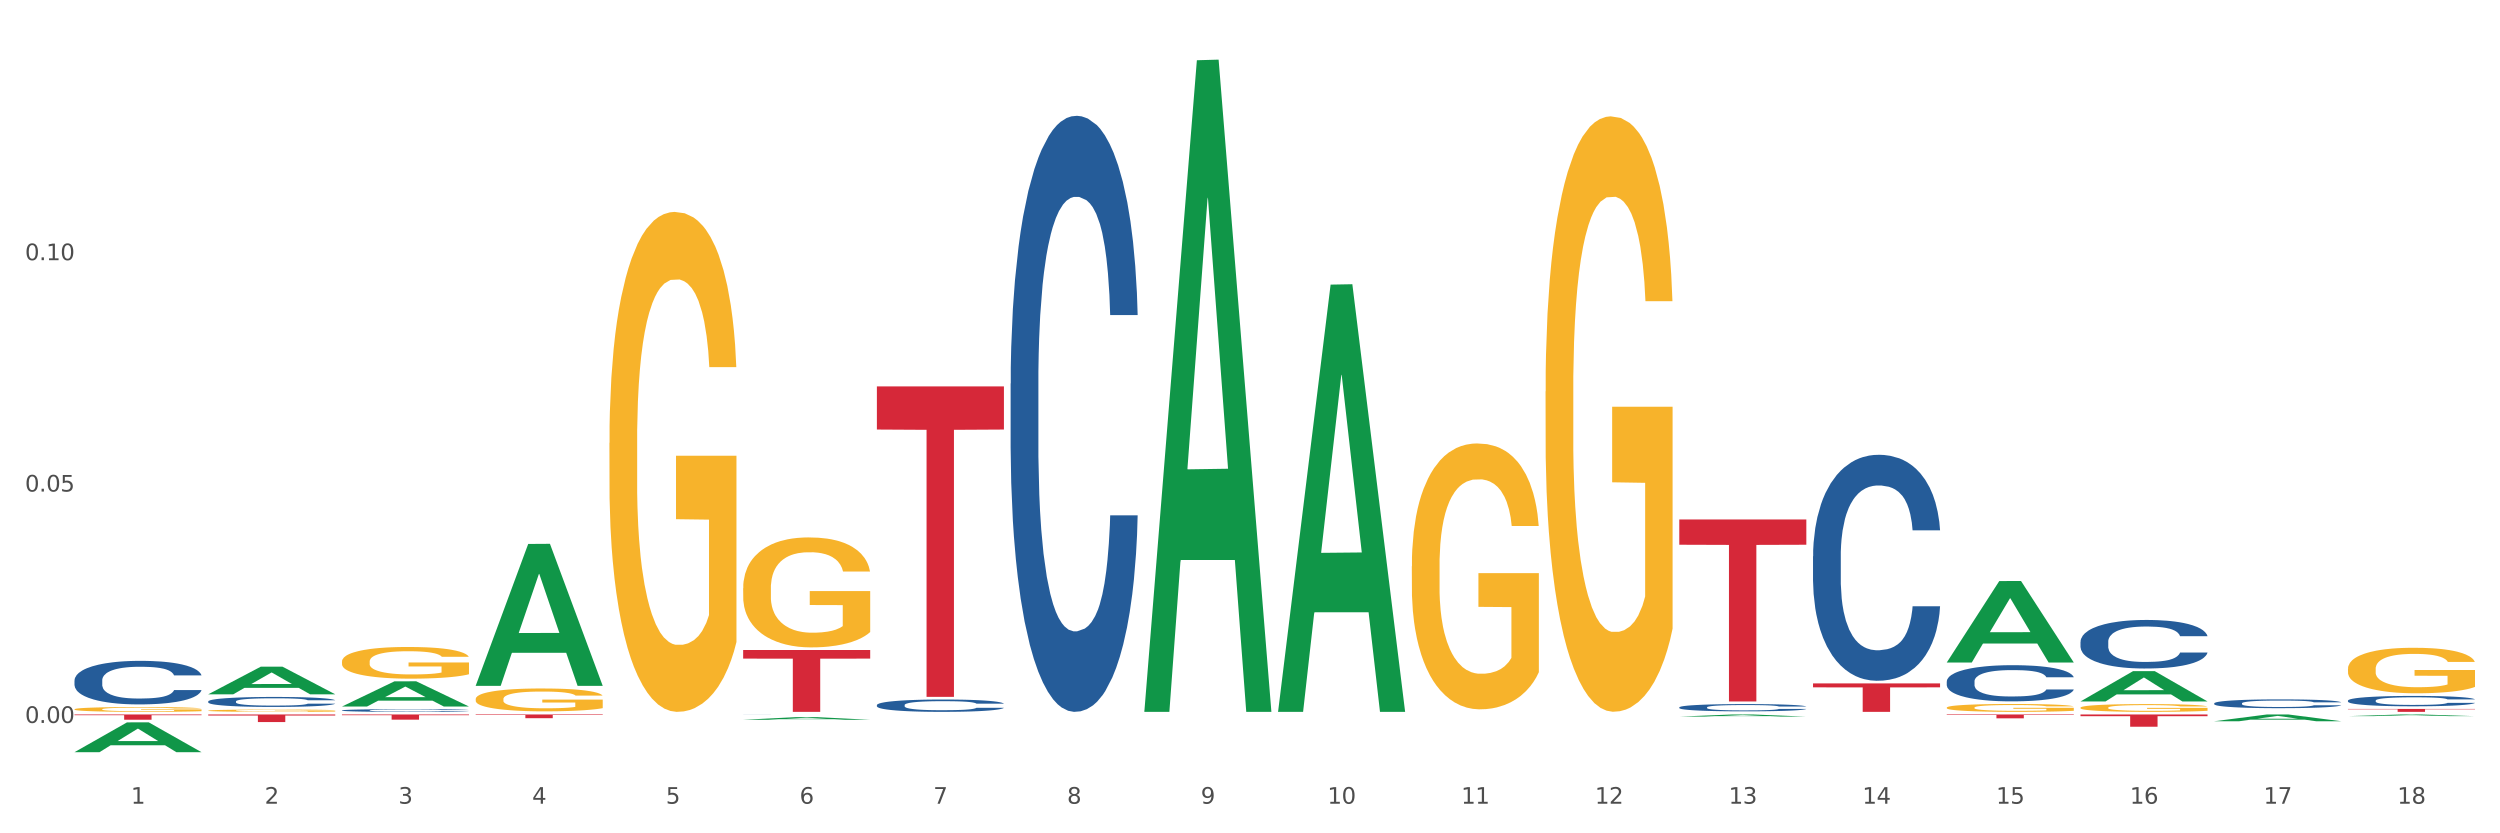 <?xml version="1.0" encoding="utf-8" standalone="no"?>
<!DOCTYPE svg PUBLIC "-//W3C//DTD SVG 1.1//EN"
  "http://www.w3.org/Graphics/SVG/1.1/DTD/svg11.dtd">
<svg xmlns:xlink="http://www.w3.org/1999/xlink" width="1080pt" height="360pt" viewBox="0 0 1080 360" xmlns="http://www.w3.org/2000/svg" version="1.1">
 <rect x="0" y="0" width="1080" height="360" fill="#333333" stroke="none"/>
 <defs>
  <style type="text/css">*{stroke-linejoin: round; stroke-linecap: butt}</style>
 </defs>
 <g id="figure_1">
  <g id="patch_1">
   <path d="M 0 360 
L 1080 360 
L 1080 0 
L 0 0 
z
" style="fill: #ffffff; stroke: #ffffff; stroke-linejoin: miter"/>
  </g>
  <g id="axes_1">
   <g id="matplotlib.axis_1">
    <g id="xtick_1">
     <g id="text_1">
      <!-- 1 -->
      <g style="fill: #4d4d4d" transform="translate(56.563 347.204) scale(0.096 -0.096)">
       <defs>
        <path id="DejaVuSans-31" d="M 794 531 
L 1825 531 
L 1825 4091 
L 703 3866 
L 703 4441 
L 1819 4666 
L 2450 4666 
L 2450 531 
L 3481 531 
L 3481 0 
L 794 0 
L 794 531 
z
" transform="scale(0.016)"/>
       </defs>
       <use xlink:href="#DejaVuSans-31"/>
      </g>
     </g>
    </g>
    <g id="xtick_2">
     <g id="text_2">
      <!-- 2 -->
      <g style="fill: #4d4d4d" transform="translate(114.336 347.204) scale(0.096 -0.096)">
       <defs>
        <path id="DejaVuSans-32" d="M 1228 531 
L 3431 531 
L 3431 0 
L 469 0 
L 469 531 
Q 828 903 1448 1529 
Q 2069 2156 2228 2338 
Q 2531 2678 2651 2914 
Q 2772 3150 2772 3378 
Q 2772 3750 2511 3984 
Q 2250 4219 1831 4219 
Q 1534 4219 1204 4116 
Q 875 4013 500 3803 
L 500 4441 
Q 881 4594 1212 4672 
Q 1544 4750 1819 4750 
Q 2544 4750 2975 4387 
Q 3406 4025 3406 3419 
Q 3406 3131 3298 2873 
Q 3191 2616 2906 2266 
Q 2828 2175 2409 1742 
Q 1991 1309 1228 531 
z
" transform="scale(0.016)"/>
       </defs>
       <use xlink:href="#DejaVuSans-32"/>
      </g>
     </g>
    </g>
    <g id="xtick_3">
     <g id="text_3">
      <!-- 3 -->
      <g style="fill: #4d4d4d" transform="translate(172.109 347.204) scale(0.096 -0.096)">
       <defs>
        <path id="DejaVuSans-33" d="M 2597 2516 
Q 3050 2419 3304 2112 
Q 3559 1806 3559 1356 
Q 3559 666 3084 287 
Q 2609 -91 1734 -91 
Q 1441 -91 1130 -33 
Q 819 25 488 141 
L 488 750 
Q 750 597 1062 519 
Q 1375 441 1716 441 
Q 2309 441 2620 675 
Q 2931 909 2931 1356 
Q 2931 1769 2642 2001 
Q 2353 2234 1838 2234 
L 1294 2234 
L 1294 2753 
L 1863 2753 
Q 2328 2753 2575 2939 
Q 2822 3125 2822 3475 
Q 2822 3834 2567 4026 
Q 2313 4219 1838 4219 
Q 1578 4219 1281 4162 
Q 984 4106 628 3988 
L 628 4550 
Q 988 4650 1302 4700 
Q 1616 4750 1894 4750 
Q 2613 4750 3031 4423 
Q 3450 4097 3450 3541 
Q 3450 3153 3228 2886 
Q 3006 2619 2597 2516 
z
" transform="scale(0.016)"/>
       </defs>
       <use xlink:href="#DejaVuSans-33"/>
      </g>
     </g>
    </g>
    <g id="xtick_4">
     <g id="text_4">
      <!-- 4 -->
      <g style="fill: #4d4d4d" transform="translate(229.882 347.204) scale(0.096 -0.096)">
       <defs>
        <path id="DejaVuSans-34" d="M 2419 4116 
L 825 1625 
L 2419 1625 
L 2419 4116 
z
M 2253 4666 
L 3047 4666 
L 3047 1625 
L 3713 1625 
L 3713 1100 
L 3047 1100 
L 3047 0 
L 2419 0 
L 2419 1100 
L 313 1100 
L 313 1709 
L 2253 4666 
z
" transform="scale(0.016)"/>
       </defs>
       <use xlink:href="#DejaVuSans-34"/>
      </g>
     </g>
    </g>
    <g id="xtick_5">
     <g id="text_5">
      <!-- 5 -->
      <g style="fill: #4d4d4d" transform="translate(287.655 347.204) scale(0.096 -0.096)">
       <defs>
        <path id="DejaVuSans-35" d="M 691 4666 
L 3169 4666 
L 3169 4134 
L 1269 4134 
L 1269 2991 
Q 1406 3038 1543 3061 
Q 1681 3084 1819 3084 
Q 2600 3084 3056 2656 
Q 3513 2228 3513 1497 
Q 3513 744 3044 326 
Q 2575 -91 1722 -91 
Q 1428 -91 1123 -41 
Q 819 9 494 109 
L 494 744 
Q 775 591 1075 516 
Q 1375 441 1709 441 
Q 2250 441 2565 725 
Q 2881 1009 2881 1497 
Q 2881 1984 2565 2268 
Q 2250 2553 1709 2553 
Q 1456 2553 1204 2497 
Q 953 2441 691 2322 
L 691 4666 
z
" transform="scale(0.016)"/>
       </defs>
       <use xlink:href="#DejaVuSans-35"/>
      </g>
     </g>
    </g>
    <g id="xtick_6">
     <g id="text_6">
      <!-- 6 -->
      <g style="fill: #4d4d4d" transform="translate(345.428 347.204) scale(0.096 -0.096)">
       <defs>
        <path id="DejaVuSans-36" d="M 2113 2584 
Q 1688 2584 1439 2293 
Q 1191 2003 1191 1497 
Q 1191 994 1439 701 
Q 1688 409 2113 409 
Q 2538 409 2786 701 
Q 3034 994 3034 1497 
Q 3034 2003 2786 2293 
Q 2538 2584 2113 2584 
z
M 3366 4563 
L 3366 3988 
Q 3128 4100 2886 4159 
Q 2644 4219 2406 4219 
Q 1781 4219 1451 3797 
Q 1122 3375 1075 2522 
Q 1259 2794 1537 2939 
Q 1816 3084 2150 3084 
Q 2853 3084 3261 2657 
Q 3669 2231 3669 1497 
Q 3669 778 3244 343 
Q 2819 -91 2113 -91 
Q 1303 -91 875 529 
Q 447 1150 447 2328 
Q 447 3434 972 4092 
Q 1497 4750 2381 4750 
Q 2619 4750 2861 4703 
Q 3103 4656 3366 4563 
z
" transform="scale(0.016)"/>
       </defs>
       <use xlink:href="#DejaVuSans-36"/>
      </g>
     </g>
    </g>
    <g id="xtick_7">
     <g id="text_7">
      <!-- 7 -->
      <g style="fill: #4d4d4d" transform="translate(403.201 347.204) scale(0.096 -0.096)">
       <defs>
        <path id="DejaVuSans-37" d="M 525 4666 
L 3525 4666 
L 3525 4397 
L 1831 0 
L 1172 0 
L 2766 4134 
L 525 4134 
L 525 4666 
z
" transform="scale(0.016)"/>
       </defs>
       <use xlink:href="#DejaVuSans-37"/>
      </g>
     </g>
    </g>
    <g id="xtick_8">
     <g id="text_8">
      <!-- 8 -->
      <g style="fill: #4d4d4d" transform="translate(460.974 347.204) scale(0.096 -0.096)">
       <defs>
        <path id="DejaVuSans-38" d="M 2034 2216 
Q 1584 2216 1326 1975 
Q 1069 1734 1069 1313 
Q 1069 891 1326 650 
Q 1584 409 2034 409 
Q 2484 409 2743 651 
Q 3003 894 3003 1313 
Q 3003 1734 2745 1975 
Q 2488 2216 2034 2216 
z
M 1403 2484 
Q 997 2584 770 2862 
Q 544 3141 544 3541 
Q 544 4100 942 4425 
Q 1341 4750 2034 4750 
Q 2731 4750 3128 4425 
Q 3525 4100 3525 3541 
Q 3525 3141 3298 2862 
Q 3072 2584 2669 2484 
Q 3125 2378 3379 2068 
Q 3634 1759 3634 1313 
Q 3634 634 3220 271 
Q 2806 -91 2034 -91 
Q 1263 -91 848 271 
Q 434 634 434 1313 
Q 434 1759 690 2068 
Q 947 2378 1403 2484 
z
M 1172 3481 
Q 1172 3119 1398 2916 
Q 1625 2713 2034 2713 
Q 2441 2713 2670 2916 
Q 2900 3119 2900 3481 
Q 2900 3844 2670 4047 
Q 2441 4250 2034 4250 
Q 1625 4250 1398 4047 
Q 1172 3844 1172 3481 
z
" transform="scale(0.016)"/>
       </defs>
       <use xlink:href="#DejaVuSans-38"/>
      </g>
     </g>
    </g>
    <g id="xtick_9">
     <g id="text_9">
      <!-- 9 -->
      <g style="fill: #4d4d4d" transform="translate(518.747 347.204) scale(0.096 -0.096)">
       <defs>
        <path id="DejaVuSans-39" d="M 703 97 
L 703 672 
Q 941 559 1184 500 
Q 1428 441 1663 441 
Q 2288 441 2617 861 
Q 2947 1281 2994 2138 
Q 2813 1869 2534 1725 
Q 2256 1581 1919 1581 
Q 1219 1581 811 2004 
Q 403 2428 403 3163 
Q 403 3881 828 4315 
Q 1253 4750 1959 4750 
Q 2769 4750 3195 4129 
Q 3622 3509 3622 2328 
Q 3622 1225 3098 567 
Q 2575 -91 1691 -91 
Q 1453 -91 1209 -44 
Q 966 3 703 97 
z
M 1959 2075 
Q 2384 2075 2632 2365 
Q 2881 2656 2881 3163 
Q 2881 3666 2632 3958 
Q 2384 4250 1959 4250 
Q 1534 4250 1286 3958 
Q 1038 3666 1038 3163 
Q 1038 2656 1286 2365 
Q 1534 2075 1959 2075 
z
" transform="scale(0.016)"/>
       </defs>
       <use xlink:href="#DejaVuSans-39"/>
      </g>
     </g>
    </g>
    <g id="xtick_10">
     <g id="text_10">
      <!-- 10 -->
      <g style="fill: #4d4d4d" transform="translate(573.466 347.204) scale(0.096 -0.096)">
       <defs>
        <path id="DejaVuSans-30" d="M 2034 4250 
Q 1547 4250 1301 3770 
Q 1056 3291 1056 2328 
Q 1056 1369 1301 889 
Q 1547 409 2034 409 
Q 2525 409 2770 889 
Q 3016 1369 3016 2328 
Q 3016 3291 2770 3770 
Q 2525 4250 2034 4250 
z
M 2034 4750 
Q 2819 4750 3233 4129 
Q 3647 3509 3647 2328 
Q 3647 1150 3233 529 
Q 2819 -91 2034 -91 
Q 1250 -91 836 529 
Q 422 1150 422 2328 
Q 422 3509 836 4129 
Q 1250 4750 2034 4750 
z
" transform="scale(0.016)"/>
       </defs>
       <use xlink:href="#DejaVuSans-31"/>
       <use xlink:href="#DejaVuSans-30" transform="translate(63.623 0)"/>
      </g>
     </g>
    </g>
    <g id="xtick_11">
     <g id="text_11">
      <!-- 11 -->
      <g style="fill: #4d4d4d" transform="translate(631.239 347.204) scale(0.096 -0.096)">
       <use xlink:href="#DejaVuSans-31"/>
       <use xlink:href="#DejaVuSans-31" transform="translate(63.623 0)"/>
      </g>
     </g>
    </g>
    <g id="xtick_12">
     <g id="text_12">
      <!-- 12 -->
      <g style="fill: #4d4d4d" transform="translate(689.012 347.204) scale(0.096 -0.096)">
       <use xlink:href="#DejaVuSans-31"/>
       <use xlink:href="#DejaVuSans-32" transform="translate(63.623 0)"/>
      </g>
     </g>
    </g>
    <g id="xtick_13">
     <g id="text_13">
      <!-- 13 -->
      <g style="fill: #4d4d4d" transform="translate(746.785 347.204) scale(0.096 -0.096)">
       <use xlink:href="#DejaVuSans-31"/>
       <use xlink:href="#DejaVuSans-33" transform="translate(63.623 0)"/>
      </g>
     </g>
    </g>
    <g id="xtick_14">
     <g id="text_14">
      <!-- 14 -->
      <g style="fill: #4d4d4d" transform="translate(804.558 347.204) scale(0.096 -0.096)">
       <use xlink:href="#DejaVuSans-31"/>
       <use xlink:href="#DejaVuSans-34" transform="translate(63.623 0)"/>
      </g>
     </g>
    </g>
    <g id="xtick_15">
     <g id="text_15">
      <!-- 15 -->
      <g style="fill: #4d4d4d" transform="translate(862.331 347.204) scale(0.096 -0.096)">
       <use xlink:href="#DejaVuSans-31"/>
       <use xlink:href="#DejaVuSans-35" transform="translate(63.623 0)"/>
      </g>
     </g>
    </g>
    <g id="xtick_16">
     <g id="text_16">
      <!-- 16 -->
      <g style="fill: #4d4d4d" transform="translate(920.104 347.204) scale(0.096 -0.096)">
       <use xlink:href="#DejaVuSans-31"/>
       <use xlink:href="#DejaVuSans-36" transform="translate(63.623 0)"/>
      </g>
     </g>
    </g>
    <g id="xtick_17">
     <g id="text_17">
      <!-- 17 -->
      <g style="fill: #4d4d4d" transform="translate(977.877 347.204) scale(0.096 -0.096)">
       <use xlink:href="#DejaVuSans-31"/>
       <use xlink:href="#DejaVuSans-37" transform="translate(63.623 0)"/>
      </g>
     </g>
    </g>
    <g id="xtick_18">
     <g id="text_18">
      <!-- 18 -->
      <g style="fill: #4d4d4d" transform="translate(1035.65 347.204) scale(0.096 -0.096)">
       <use xlink:href="#DejaVuSans-31"/>
       <use xlink:href="#DejaVuSans-38" transform="translate(63.623 0)"/>
      </g>
     </g>
    </g>
    <g id="xtick_19"/>
    <g id="xtick_20"/>
    <g id="xtick_21"/>
    <g id="xtick_22"/>
    <g id="xtick_23"/>
    <g id="xtick_24"/>
    <g id="xtick_25"/>
    <g id="xtick_26"/>
    <g id="xtick_27"/>
    <g id="xtick_28"/>
    <g id="xtick_29"/>
    <g id="xtick_30"/>
    <g id="xtick_31"/>
    <g id="xtick_32"/>
    <g id="xtick_33"/>
    <g id="xtick_34"/>
    <g id="xtick_35"/>
   </g>
   <g id="matplotlib.axis_2">
    <g id="ytick_1">
     <g id="text_19">
      <!-- 0.00 -->
      <g style="fill: #4d4d4d" transform="translate(10.8 312.305) scale(0.096 -0.096)">
       <defs>
        <path id="DejaVuSans-2e" d="M 684 794 
L 1344 794 
L 1344 0 
L 684 0 
L 684 794 
z
" transform="scale(0.016)"/>
       </defs>
       <use xlink:href="#DejaVuSans-30"/>
       <use xlink:href="#DejaVuSans-2e" transform="translate(63.623 0)"/>
       <use xlink:href="#DejaVuSans-30" transform="translate(95.41 0)"/>
       <use xlink:href="#DejaVuSans-30" transform="translate(159.033 0)"/>
      </g>
     </g>
    </g>
    <g id="ytick_2">
     <g id="text_20">
      <!-- 0.05 -->
      <g style="fill: #4d4d4d" transform="translate(10.8 212.353) scale(0.096 -0.096)">
       <use xlink:href="#DejaVuSans-30"/>
       <use xlink:href="#DejaVuSans-2e" transform="translate(63.623 0)"/>
       <use xlink:href="#DejaVuSans-30" transform="translate(95.41 0)"/>
       <use xlink:href="#DejaVuSans-35" transform="translate(159.033 0)"/>
      </g>
     </g>
    </g>
    <g id="ytick_3">
     <g id="text_21">
      <!-- 0.10 -->
      <g style="fill: #4d4d4d" transform="translate(10.8 112.401) scale(0.096 -0.096)">
       <use xlink:href="#DejaVuSans-30"/>
       <use xlink:href="#DejaVuSans-2e" transform="translate(63.623 0)"/>
       <use xlink:href="#DejaVuSans-31" transform="translate(95.41 0)"/>
       <use xlink:href="#DejaVuSans-30" transform="translate(159.033 0)"/>
      </g>
     </g>
    </g>
    <g id="ytick_4"/>
    <g id="ytick_5"/>
    <g id="ytick_6"/>
   </g>
   <g id="PolyCollection_1">
    <path d="M 898.77 305.717 
L 898.835 305.714 
L 898.835 305.604 
L 898.964 305.508 
L 899.612 305.278 
L 900.584 305.088 
L 901.297 304.986 
L 902.01 304.903 
L 902.852 304.821 
L 903.889 304.735 
L 905.768 304.609 
L 906.934 304.544 
L 908.36 304.477 
L 910.952 304.378 
L 912.831 304.323 
L 914.775 304.277 
L 917.95 304.222 
L 920.024 304.197 
L 922.227 304.179 
L 924.884 304.166 
L 926.892 304.163 
L 931.299 304.173 
L 935.057 304.2 
L 936.871 304.222 
L 939.204 304.259 
L 940.435 304.283 
L 942.444 304.332 
L 944.517 304.397 
L 945.943 304.452 
L 948.081 304.556 
L 949.701 304.661 
L 951.192 304.79 
L 951.969 304.879 
L 952.552 304.962 
L 953.071 305.057 
L 953.589 305.207 
L 941.926 305.207 
L 941.472 305.1 
L 940.759 304.999 
L 939.722 304.9 
L 938.815 304.839 
L 937.26 304.762 
L 935.834 304.713 
L 934.344 304.676 
L 932.53 304.645 
L 931.104 304.63 
L 929.095 304.618 
L 925.143 304.621 
L 922.486 304.645 
L 920.672 304.676 
L 919.505 304.704 
L 918.468 304.735 
L 917.302 304.778 
L 915.941 304.842 
L 914.969 304.9 
L 913.997 304.974 
L 913.22 305.048 
L 912.507 305.134 
L 911.924 305.226 
L 911.47 305.321 
L 911.081 305.438 
L 910.757 305.631 
L 910.757 306.052 
L 910.887 306.147 
L 911.211 306.273 
L 911.6 306.368 
L 912.248 306.482 
L 912.831 306.559 
L 913.933 306.669 
L 915.164 306.761 
L 916.136 306.82 
L 917.108 306.869 
L 918.792 306.936 
L 920.672 306.992 
L 922.292 307.025 
L 924.495 307.056 
L 925.985 307.068 
L 927.281 307.074 
L 930.456 307.074 
L 932.724 307.065 
L 935.251 307.044 
L 937.195 307.016 
L 938.815 306.982 
L 940.63 306.927 
L 941.796 306.875 
L 941.796 306.233 
L 927.54 306.23 
L 927.54 305.803 
L 953.654 305.803 
L 953.654 307.056 
L 952.552 307.12 
L 951.321 307.179 
L 950.025 307.231 
L 948.081 307.296 
L 945.749 307.357 
L 943.675 307.4 
L 941.472 307.437 
L 938.88 307.471 
L 935.51 307.501 
L 933.437 307.514 
L 930.845 307.523 
L 927.799 307.526 
L 925.143 307.52 
L 922.551 307.504 
L 919.829 307.477 
L 917.172 307.437 
L 915.164 307.397 
L 913.155 307.348 
L 911.017 307.283 
L 909.332 307.222 
L 908.036 307.167 
L 906.61 307.096 
L 905.055 307.004 
L 903.889 306.921 
L 902.852 306.835 
L 901.75 306.724 
L 900.973 306.629 
L 900.195 306.509 
L 899.742 306.42 
L 899.223 306.282 
L 898.835 306.089 
L 898.77 305.717 
z
" clip-path="url(#p355487d920)" style="fill: #f7b32b"/>
    <path d="M 1014.316 288.925 
L 1014.38 288.907 
L 1014.38 288.26 
L 1014.51 287.704 
L 1015.158 286.357 
L 1016.13 285.243 
L 1016.843 284.651 
L 1017.556 284.166 
L 1018.398 283.681 
L 1019.435 283.178 
L 1021.314 282.442 
L 1022.48 282.065 
L 1023.906 281.669 
L 1026.498 281.095 
L 1028.377 280.772 
L 1030.321 280.502 
L 1033.496 280.179 
L 1035.57 280.035 
L 1037.773 279.927 
L 1040.429 279.856 
L 1042.438 279.838 
L 1046.845 279.892 
L 1050.603 280.053 
L 1052.417 280.179 
L 1054.75 280.394 
L 1055.981 280.538 
L 1057.99 280.825 
L 1060.063 281.203 
L 1061.489 281.526 
L 1063.627 282.136 
L 1065.247 282.747 
L 1066.738 283.501 
L 1067.515 284.022 
L 1068.098 284.507 
L 1068.617 285.064 
L 1069.135 285.944 
L 1057.471 285.944 
L 1057.018 285.315 
L 1056.305 284.723 
L 1055.268 284.148 
L 1054.361 283.789 
L 1052.806 283.34 
L 1051.38 283.052 
L 1049.89 282.837 
L 1048.076 282.657 
L 1046.65 282.567 
L 1044.641 282.496 
L 1040.689 282.514 
L 1038.032 282.657 
L 1036.218 282.837 
L 1035.051 282.998 
L 1034.014 283.178 
L 1032.848 283.429 
L 1031.487 283.807 
L 1030.515 284.148 
L 1029.543 284.579 
L 1028.766 285.01 
L 1028.053 285.513 
L 1027.47 286.051 
L 1027.016 286.608 
L 1026.627 287.291 
L 1026.303 288.422 
L 1026.303 290.882 
L 1026.433 291.439 
L 1026.757 292.175 
L 1027.146 292.732 
L 1027.794 293.397 
L 1028.377 293.846 
L 1029.479 294.492 
L 1030.71 295.031 
L 1031.682 295.372 
L 1032.654 295.66 
L 1034.338 296.055 
L 1036.218 296.378 
L 1037.838 296.575 
L 1040.041 296.755 
L 1041.531 296.827 
L 1042.827 296.863 
L 1046.002 296.863 
L 1048.27 296.809 
L 1050.797 296.683 
L 1052.741 296.522 
L 1054.361 296.324 
L 1056.176 296.001 
L 1057.342 295.695 
L 1057.342 291.942 
L 1043.086 291.924 
L 1043.086 289.428 
L 1069.2 289.428 
L 1069.2 296.755 
L 1068.098 297.132 
L 1066.867 297.473 
L 1065.571 297.779 
L 1063.627 298.156 
L 1061.295 298.515 
L 1059.221 298.766 
L 1057.018 298.982 
L 1054.426 299.179 
L 1051.056 299.359 
L 1048.983 299.431 
L 1046.391 299.485 
L 1043.345 299.503 
L 1040.689 299.467 
L 1038.097 299.377 
L 1035.375 299.215 
L 1032.718 298.982 
L 1030.71 298.748 
L 1028.701 298.461 
L 1026.563 298.084 
L 1024.878 297.725 
L 1023.582 297.402 
L 1022.156 296.988 
L 1020.601 296.45 
L 1019.435 295.965 
L 1018.398 295.462 
L 1017.296 294.815 
L 1016.519 294.259 
L 1015.741 293.558 
L 1015.288 293.037 
L 1014.769 292.229 
L 1014.38 291.098 
L 1014.316 288.925 
z
" clip-path="url(#p355487d920)" style="fill: #f7b32b"/>
    <path d="M 840.997 305.694 
L 841.062 305.69 
L 841.062 305.578 
L 841.191 305.482 
L 841.839 305.249 
L 842.811 305.056 
L 843.524 304.953 
L 844.237 304.869 
L 845.079 304.785 
L 846.116 304.698 
L 847.995 304.571 
L 849.161 304.505 
L 850.587 304.437 
L 853.179 304.337 
L 855.058 304.281 
L 857.002 304.235 
L 860.177 304.179 
L 862.251 304.154 
L 864.454 304.135 
L 867.111 304.123 
L 869.119 304.12 
L 873.526 304.129 
L 877.284 304.157 
L 879.098 304.179 
L 881.431 304.216 
L 882.662 304.241 
L 884.671 304.291 
L 886.744 304.356 
L 888.17 304.412 
L 890.308 304.518 
L 891.928 304.624 
L 893.419 304.754 
L 894.196 304.844 
L 894.779 304.928 
L 895.298 305.025 
L 895.816 305.177 
L 884.153 305.177 
L 883.699 305.068 
L 882.986 304.966 
L 881.949 304.866 
L 881.042 304.804 
L 879.487 304.726 
L 878.061 304.676 
L 876.571 304.639 
L 874.757 304.608 
L 873.331 304.592 
L 871.322 304.58 
L 867.37 304.583 
L 864.713 304.608 
L 862.899 304.639 
L 861.732 304.667 
L 860.695 304.698 
L 859.529 304.742 
L 858.168 304.807 
L 857.196 304.866 
L 856.224 304.941 
L 855.447 305.015 
L 854.734 305.103 
L 854.151 305.196 
L 853.697 305.292 
L 853.308 305.411 
L 852.984 305.606 
L 852.984 306.033 
L 853.114 306.129 
L 853.438 306.257 
L 853.827 306.353 
L 854.475 306.468 
L 855.058 306.546 
L 856.16 306.658 
L 857.391 306.751 
L 858.363 306.81 
L 859.335 306.86 
L 861.019 306.929 
L 862.899 306.985 
L 864.519 307.019 
L 866.722 307.05 
L 868.212 307.062 
L 869.508 307.069 
L 872.683 307.069 
L 874.951 307.059 
L 877.478 307.037 
L 879.422 307.009 
L 881.042 306.975 
L 882.857 306.919 
L 884.023 306.866 
L 884.023 306.216 
L 869.767 306.213 
L 869.767 305.781 
L 895.881 305.781 
L 895.881 307.05 
L 894.779 307.115 
L 893.548 307.174 
L 892.252 307.227 
L 890.308 307.293 
L 887.976 307.355 
L 885.902 307.398 
L 883.699 307.436 
L 881.107 307.47 
L 877.737 307.501 
L 875.664 307.513 
L 873.072 307.523 
L 870.026 307.526 
L 867.37 307.52 
L 864.778 307.504 
L 862.056 307.476 
L 859.4 307.436 
L 857.391 307.395 
L 855.382 307.345 
L 853.244 307.28 
L 851.559 307.218 
L 850.263 307.162 
L 848.837 307.09 
L 847.282 306.997 
L 846.116 306.913 
L 845.079 306.826 
L 843.977 306.714 
L 843.2 306.617 
L 842.422 306.496 
L 841.969 306.406 
L 841.45 306.266 
L 841.062 306.07 
L 840.997 305.694 
z
" clip-path="url(#p355487d920)" style="fill: #f7b32b"/>
    <path d="M 725.451 309.576 
L 725.507 309.575 
L 748.14 308.658 
L 757.533 308.657 
L 780.335 309.577 
L 769.471 309.577 
L 764.549 309.363 
L 741.181 309.363 
L 741.011 309.366 
L 736.258 309.577 
L 725.451 309.577 
L 725.451 309.576 
L 744.123 309.235 
L 761.607 309.234 
L 752.95 308.853 
L 752.836 308.852 
L 752.723 308.854 
L 744.066 309.234 
L 744.123 309.235 
L 725.451 309.576 
z
" clip-path="url(#p355487d920)" style="fill: #109648"/>
    <path d="M 321.04 310.947 
L 321.096 310.946 
L 343.729 309.805 
L 353.122 309.804 
L 375.924 310.95 
L 365.061 310.95 
L 360.138 310.683 
L 336.77 310.683 
L 336.6 310.687 
L 331.847 310.95 
L 321.04 310.95 
L 321.04 310.947 
L 339.712 310.524 
L 357.196 310.523 
L 348.539 310.048 
L 348.425 310.046 
L 348.312 310.049 
L 339.655 310.523 
L 339.712 310.524 
L 321.04 310.947 
z
" clip-path="url(#p355487d920)" style="fill: #109648"/>
    <path d="M 494.359 306.997 
L 494.415 306.732 
L 517.048 26.024 
L 526.441 25.759 
L 549.243 307.526 
L 538.379 307.526 
L 533.457 241.913 
L 510.089 241.913 
L 509.919 242.971 
L 505.166 307.526 
L 494.359 307.526 
L 494.359 306.997 
L 513.031 202.756 
L 530.515 202.492 
L 521.858 85.817 
L 521.744 85.288 
L 521.631 86.081 
L 512.974 202.492 
L 513.031 202.756 
L 494.359 306.997 
z
" clip-path="url(#p355487d920)" style="fill: #109648"/>
    <path d="M 552.132 307.179 
L 552.188 307.005 
L 574.821 122.955 
L 584.214 122.781 
L 607.016 307.526 
L 596.152 307.526 
L 591.23 264.506 
L 567.862 264.506 
L 567.692 265.199 
L 562.939 307.526 
L 552.132 307.526 
L 552.132 307.179 
L 570.804 238.832 
L 588.288 238.659 
L 579.631 162.159 
L 579.517 161.812 
L 579.404 162.332 
L 570.747 238.659 
L 570.804 238.832 
L 552.132 307.179 
z
" clip-path="url(#p355487d920)" style="fill: #109648"/>
    <path d="M 840.997 286.159 
L 841.053 286.126 
L 863.686 251.018 
L 873.079 250.985 
L 895.881 286.225 
L 885.017 286.225 
L 880.095 278.019 
L 856.726 278.019 
L 856.557 278.151 
L 851.804 286.225 
L 840.997 286.225 
L 840.997 286.159 
L 859.669 273.122 
L 877.152 273.089 
L 868.495 258.496 
L 868.382 258.43 
L 868.269 258.529 
L 859.612 273.089 
L 859.669 273.122 
L 840.997 286.159 
z
" clip-path="url(#p355487d920)" style="fill: #109648"/>
    <path d="M 898.77 303.007 
L 898.826 302.995 
L 921.459 289.94 
L 930.852 289.928 
L 953.654 303.032 
L 942.79 303.032 
L 937.868 299.98 
L 914.499 299.98 
L 914.33 300.03 
L 909.577 303.032 
L 898.77 303.032 
L 898.77 303.007 
L 917.442 298.159 
L 934.925 298.147 
L 926.268 292.721 
L 926.155 292.696 
L 926.042 292.733 
L 917.385 298.147 
L 917.442 298.159 
L 898.77 303.007 
z
" clip-path="url(#p355487d920)" style="fill: #109648"/>
    <path d="M 32.175 308.657 
L 87.059 308.657 
L 87.059 308.972 
L 65.47 308.974 
L 65.47 310.92 
L 53.635 310.92 
L 53.635 308.974 
L 32.175 308.972 
L 32.175 308.66 
L 32.175 308.657 
z
" clip-path="url(#p355487d920)" style="fill: #d62839"/>
    <path d="M 205.494 308.657 
L 260.378 308.657 
L 260.378 308.882 
L 238.789 308.883 
L 238.789 310.271 
L 226.953 310.271 
L 226.953 308.883 
L 205.494 308.882 
L 205.494 308.659 
L 205.494 308.657 
z
" clip-path="url(#p355487d920)" style="fill: #d62839"/>
    <path d="M 147.721 308.657 
L 202.605 308.657 
L 202.605 308.968 
L 181.016 308.97 
L 181.016 310.892 
L 169.18 310.892 
L 169.18 308.97 
L 147.721 308.968 
L 147.721 308.66 
L 147.721 308.657 
z
" clip-path="url(#p355487d920)" style="fill: #d62839"/>
    <path d="M 89.948 308.657 
L 144.832 308.657 
L 144.832 309.111 
L 123.243 309.114 
L 123.243 311.921 
L 111.407 311.921 
L 111.407 309.114 
L 89.948 309.111 
L 89.948 308.66 
L 89.948 308.657 
z
" clip-path="url(#p355487d920)" style="fill: #d62839"/>
    <path d="M 89.948 299.924 
L 90.005 299.913 
L 112.637 288.013 
L 122.03 288.002 
L 144.832 299.947 
L 133.969 299.947 
L 129.046 297.165 
L 105.678 297.165 
L 105.508 297.21 
L 100.755 299.947 
L 89.948 299.947 
L 89.948 299.924 
L 108.62 295.505 
L 126.104 295.494 
L 117.447 290.548 
L 117.334 290.526 
L 117.22 290.559 
L 108.563 295.494 
L 108.62 295.505 
L 89.948 299.924 
z
" clip-path="url(#p355487d920)" style="fill: #109648"/>
    <path d="M 147.721 305.21 
L 147.778 305.2 
L 170.41 294.329 
L 179.803 294.319 
L 202.605 305.23 
L 191.742 305.23 
L 186.819 302.689 
L 163.451 302.689 
L 163.281 302.73 
L 158.528 305.23 
L 147.721 305.23 
L 147.721 305.21 
L 166.393 301.173 
L 183.877 301.163 
L 175.22 296.645 
L 175.107 296.624 
L 174.993 296.655 
L 166.336 301.163 
L 166.393 301.173 
L 147.721 305.21 
z
" clip-path="url(#p355487d920)" style="fill: #109648"/>
    <path d="M 205.494 296.174 
L 205.551 296.116 
L 228.183 234.984 
L 237.576 234.926 
L 260.378 296.289 
L 249.515 296.289 
L 244.592 282 
L 221.224 282 
L 221.054 282.23 
L 216.301 296.289 
L 205.494 296.289 
L 205.494 296.174 
L 224.166 273.472 
L 241.65 273.415 
L 232.993 248.005 
L 232.88 247.89 
L 232.766 248.063 
L 224.109 273.415 
L 224.166 273.472 
L 205.494 296.174 
z
" clip-path="url(#p355487d920)" style="fill: #109648"/>
    <path d="M 840.997 294.38 
L 841.062 294.366 
L 841.062 293.966 
L 841.256 293.424 
L 841.97 292.424 
L 842.878 291.668 
L 844.435 290.783 
L 845.278 290.412 
L 846.381 289.998 
L 848.652 289.327 
L 851.247 288.756 
L 853.063 288.442 
L 854.426 288.242 
L 857.475 287.885 
L 859.227 287.728 
L 861.043 287.599 
L 862.6 287.514 
L 865.195 287.414 
L 867.271 287.371 
L 869.672 287.357 
L 871.683 287.371 
L 874.343 287.428 
L 878.235 287.599 
L 879.727 287.699 
L 881.738 287.871 
L 883.814 288.099 
L 885.501 288.328 
L 887.447 288.656 
L 889.458 289.084 
L 891.405 289.627 
L 892.767 290.126 
L 893.87 290.654 
L 894.843 291.297 
L 895.557 291.996 
L 895.881 292.581 
L 884.009 292.581 
L 883.685 292.053 
L 883.036 291.482 
L 882.387 291.097 
L 881.673 290.783 
L 880.571 290.426 
L 879.597 290.198 
L 877.976 289.926 
L 876.483 289.755 
L 875.251 289.655 
L 873.759 289.569 
L 870.58 289.484 
L 868.309 289.484 
L 866.882 289.512 
L 865.13 289.584 
L 863.638 289.684 
L 861.887 289.855 
L 860.524 290.041 
L 859.162 290.283 
L 858.383 290.454 
L 857.216 290.769 
L 856.437 291.026 
L 855.399 291.468 
L 854.815 291.782 
L 853.777 292.596 
L 853.323 293.195 
L 853.128 293.609 
L 852.999 294.066 
L 852.999 296.293 
L 853.388 297.292 
L 853.712 297.72 
L 854.231 298.206 
L 855.204 298.834 
L 856.632 299.448 
L 858.124 299.89 
L 859.356 300.162 
L 860.524 300.361 
L 861.692 300.518 
L 863.119 300.661 
L 864.287 300.747 
L 866.039 300.832 
L 868.115 300.875 
L 869.736 300.875 
L 873.045 300.804 
L 874.537 300.733 
L 875.964 300.633 
L 877.521 300.476 
L 878.754 300.304 
L 879.468 300.176 
L 880.635 299.905 
L 881.544 299.619 
L 882.322 299.291 
L 882.841 299.005 
L 883.425 298.577 
L 883.879 298.092 
L 884.009 297.835 
L 895.881 297.835 
L 895.622 298.349 
L 895.167 298.848 
L 894.259 299.519 
L 893.546 299.905 
L 892.443 300.376 
L 891.275 300.775 
L 889.653 301.218 
L 888.161 301.546 
L 886.604 301.832 
L 884.917 302.089 
L 881.868 302.446 
L 880.765 302.545 
L 878.43 302.717 
L 876.613 302.817 
L 873.953 302.917 
L 871.229 302.974 
L 868.374 302.988 
L 865.844 302.959 
L 863.054 302.874 
L 861.303 302.788 
L 859.356 302.66 
L 857.086 302.46 
L 854.945 302.217 
L 852.934 301.932 
L 851.052 301.603 
L 849.301 301.232 
L 847.03 300.618 
L 845.343 300.019 
L 844.111 299.462 
L 843.267 298.991 
L 842.424 298.391 
L 841.97 297.977 
L 841.256 296.978 
L 840.997 296.05 
L 840.997 294.38 
z
" clip-path="url(#p355487d920)" style="fill: #255c99"/>
    <path d="M 898.77 277.244 
L 898.835 277.225 
L 898.835 276.688 
L 899.029 275.96 
L 899.743 274.619 
L 900.651 273.604 
L 902.208 272.416 
L 903.051 271.918 
L 904.154 271.362 
L 906.425 270.462 
L 909.02 269.696 
L 910.836 269.274 
L 912.199 269.006 
L 915.248 268.527 
L 917 268.316 
L 918.816 268.144 
L 920.373 268.029 
L 922.968 267.895 
L 925.044 267.837 
L 927.444 267.818 
L 929.456 267.837 
L 932.116 267.914 
L 936.008 268.144 
L 937.5 268.278 
L 939.511 268.508 
L 941.587 268.814 
L 943.274 269.121 
L 945.22 269.562 
L 947.231 270.136 
L 949.178 270.864 
L 950.54 271.535 
L 951.643 272.244 
L 952.616 273.106 
L 953.33 274.045 
L 953.654 274.83 
L 941.782 274.83 
L 941.458 274.121 
L 940.809 273.355 
L 940.16 272.838 
L 939.446 272.416 
L 938.344 271.937 
L 937.37 271.631 
L 935.749 271.267 
L 934.256 271.037 
L 933.024 270.903 
L 931.532 270.788 
L 928.353 270.673 
L 926.082 270.673 
L 924.655 270.711 
L 922.903 270.807 
L 921.411 270.941 
L 919.659 271.171 
L 918.297 271.42 
L 916.935 271.746 
L 916.156 271.975 
L 914.988 272.397 
L 914.21 272.742 
L 913.172 273.336 
L 912.588 273.757 
L 911.55 274.849 
L 911.096 275.654 
L 910.901 276.209 
L 910.772 276.822 
L 910.772 279.811 
L 911.161 281.152 
L 911.485 281.727 
L 912.004 282.378 
L 912.977 283.221 
L 914.405 284.045 
L 915.897 284.639 
L 917.129 285.003 
L 918.297 285.271 
L 919.465 285.482 
L 920.892 285.673 
L 922.06 285.788 
L 923.811 285.903 
L 925.887 285.961 
L 927.509 285.961 
L 930.818 285.865 
L 932.31 285.769 
L 933.737 285.635 
L 935.294 285.424 
L 936.527 285.195 
L 937.241 285.022 
L 938.408 284.658 
L 939.317 284.275 
L 940.095 283.834 
L 940.614 283.451 
L 941.198 282.876 
L 941.652 282.225 
L 941.782 281.88 
L 953.654 281.88 
L 953.395 282.57 
L 952.94 283.24 
L 952.032 284.141 
L 951.319 284.658 
L 950.216 285.29 
L 949.048 285.827 
L 947.426 286.421 
L 945.934 286.861 
L 944.377 287.244 
L 942.69 287.589 
L 939.641 288.068 
L 938.538 288.202 
L 936.203 288.432 
L 934.386 288.566 
L 931.726 288.7 
L 929.002 288.777 
L 926.147 288.796 
L 923.617 288.758 
L 920.827 288.643 
L 919.076 288.528 
L 917.129 288.356 
L 914.859 288.087 
L 912.718 287.762 
L 910.707 287.379 
L 908.825 286.938 
L 907.074 286.44 
L 904.803 285.616 
L 903.116 284.811 
L 901.884 284.064 
L 901.04 283.432 
L 900.197 282.627 
L 899.743 282.072 
L 899.029 280.731 
L 898.77 279.485 
L 898.77 277.244 
z
" clip-path="url(#p355487d920)" style="fill: #255c99"/>
    <path d="M 1014.316 302.653 
L 1014.381 302.649 
L 1014.381 302.534 
L 1014.575 302.378 
L 1015.289 302.091 
L 1016.197 301.874 
L 1017.754 301.619 
L 1018.597 301.512 
L 1019.7 301.393 
L 1021.971 301.201 
L 1024.566 301.036 
L 1026.382 300.946 
L 1027.745 300.889 
L 1030.794 300.786 
L 1032.546 300.741 
L 1034.362 300.704 
L 1035.919 300.679 
L 1038.514 300.651 
L 1040.59 300.638 
L 1042.99 300.634 
L 1045.002 300.638 
L 1047.661 300.655 
L 1051.554 300.704 
L 1053.046 300.733 
L 1055.057 300.782 
L 1057.133 300.848 
L 1058.82 300.913 
L 1060.766 301.008 
L 1062.777 301.131 
L 1064.724 301.287 
L 1066.086 301.43 
L 1067.189 301.582 
L 1068.162 301.767 
L 1068.876 301.968 
L 1069.2 302.136 
L 1057.328 302.136 
L 1057.003 301.984 
L 1056.355 301.82 
L 1055.706 301.709 
L 1054.992 301.619 
L 1053.889 301.517 
L 1052.916 301.451 
L 1051.294 301.373 
L 1049.802 301.324 
L 1048.57 301.295 
L 1047.078 301.27 
L 1043.899 301.246 
L 1041.628 301.246 
L 1040.201 301.254 
L 1038.449 301.274 
L 1036.957 301.303 
L 1035.205 301.352 
L 1033.843 301.406 
L 1032.481 301.476 
L 1031.702 301.525 
L 1030.534 301.615 
L 1029.756 301.689 
L 1028.718 301.816 
L 1028.134 301.906 
L 1027.096 302.14 
L 1026.642 302.313 
L 1026.447 302.432 
L 1026.318 302.563 
L 1026.318 303.203 
L 1026.707 303.49 
L 1027.031 303.613 
L 1027.55 303.753 
L 1028.523 303.934 
L 1029.951 304.11 
L 1031.443 304.237 
L 1032.675 304.315 
L 1033.843 304.373 
L 1035.011 304.418 
L 1036.438 304.459 
L 1037.606 304.483 
L 1039.357 304.508 
L 1041.433 304.52 
L 1043.055 304.52 
L 1046.364 304.5 
L 1047.856 304.479 
L 1049.283 304.451 
L 1050.84 304.405 
L 1052.073 304.356 
L 1052.787 304.319 
L 1053.954 304.241 
L 1054.863 304.159 
L 1055.641 304.065 
L 1056.16 303.983 
L 1056.744 303.86 
L 1057.198 303.72 
L 1057.328 303.646 
L 1069.2 303.646 
L 1068.94 303.794 
L 1068.486 303.938 
L 1067.578 304.13 
L 1066.864 304.241 
L 1065.762 304.377 
L 1064.594 304.492 
L 1062.972 304.619 
L 1061.48 304.713 
L 1059.923 304.795 
L 1058.236 304.869 
L 1055.187 304.972 
L 1054.084 305 
L 1051.749 305.05 
L 1049.932 305.078 
L 1047.272 305.107 
L 1044.547 305.124 
L 1041.693 305.128 
L 1039.163 305.119 
L 1036.373 305.095 
L 1034.622 305.07 
L 1032.675 305.033 
L 1030.405 304.976 
L 1028.264 304.906 
L 1026.253 304.824 
L 1024.371 304.73 
L 1022.62 304.623 
L 1020.349 304.446 
L 1018.662 304.274 
L 1017.43 304.114 
L 1016.586 303.979 
L 1015.743 303.806 
L 1015.289 303.687 
L 1014.575 303.4 
L 1014.316 303.133 
L 1014.316 302.653 
z
" clip-path="url(#p355487d920)" style="fill: #255c99"/>
    <path d="M 956.543 303.838 
L 956.608 303.835 
L 956.608 303.737 
L 956.802 303.605 
L 957.516 303.362 
L 958.424 303.178 
L 959.981 302.962 
L 960.824 302.872 
L 961.927 302.771 
L 964.198 302.608 
L 966.793 302.469 
L 968.609 302.392 
L 969.972 302.343 
L 973.021 302.256 
L 974.773 302.218 
L 976.589 302.187 
L 978.146 302.166 
L 980.741 302.142 
L 982.817 302.131 
L 985.217 302.128 
L 987.229 302.131 
L 989.888 302.145 
L 993.781 302.187 
L 995.273 302.211 
L 997.284 302.253 
L 999.36 302.309 
L 1001.047 302.364 
L 1002.993 302.444 
L 1005.004 302.549 
L 1006.951 302.681 
L 1008.313 302.802 
L 1009.416 302.931 
L 1010.389 303.087 
L 1011.103 303.258 
L 1011.427 303.4 
L 999.555 303.4 
L 999.231 303.272 
L 998.582 303.133 
L 997.933 303.039 
L 997.219 302.962 
L 996.116 302.875 
L 995.143 302.82 
L 993.521 302.754 
L 992.029 302.712 
L 990.797 302.688 
L 989.305 302.667 
L 986.126 302.646 
L 983.855 302.646 
L 982.428 302.653 
L 980.676 302.67 
L 979.184 302.695 
L 977.432 302.736 
L 976.07 302.781 
L 974.708 302.841 
L 973.929 302.882 
L 972.761 302.959 
L 971.983 303.021 
L 970.945 303.129 
L 970.361 303.206 
L 969.323 303.404 
L 968.869 303.55 
L 968.674 303.651 
L 968.545 303.762 
L 968.545 304.304 
L 968.934 304.547 
L 969.258 304.652 
L 969.777 304.77 
L 970.75 304.923 
L 972.178 305.072 
L 973.67 305.18 
L 974.902 305.246 
L 976.07 305.295 
L 977.238 305.333 
L 978.665 305.368 
L 979.833 305.389 
L 981.584 305.41 
L 983.66 305.42 
L 985.282 305.42 
L 988.591 305.403 
L 990.083 305.385 
L 991.51 305.361 
L 993.067 305.323 
L 994.3 305.281 
L 995.014 305.25 
L 996.181 305.184 
L 997.09 305.114 
L 997.868 305.034 
L 998.387 304.965 
L 998.971 304.86 
L 999.425 304.742 
L 999.555 304.68 
L 1011.427 304.68 
L 1011.168 304.805 
L 1010.713 304.926 
L 1009.805 305.09 
L 1009.092 305.184 
L 1007.989 305.298 
L 1006.821 305.396 
L 1005.199 305.503 
L 1003.707 305.583 
L 1002.15 305.653 
L 1000.463 305.716 
L 997.414 305.802 
L 996.311 305.827 
L 993.976 305.869 
L 992.159 305.893 
L 989.499 305.917 
L 986.774 305.931 
L 983.92 305.935 
L 981.39 305.928 
L 978.6 305.907 
L 976.849 305.886 
L 974.902 305.855 
L 972.632 305.806 
L 970.491 305.747 
L 968.48 305.677 
L 966.598 305.597 
L 964.847 305.507 
L 962.576 305.357 
L 960.889 305.211 
L 959.657 305.076 
L 958.813 304.961 
L 957.97 304.815 
L 957.516 304.714 
L 956.802 304.471 
L 956.543 304.245 
L 956.543 303.838 
z
" clip-path="url(#p355487d920)" style="fill: #255c99"/>
    <path d="M 32.175 324.925 
L 32.232 324.913 
L 54.864 312.064 
L 64.257 312.052 
L 87.059 324.95 
L 76.196 324.95 
L 71.273 321.946 
L 47.905 321.946 
L 47.735 321.994 
L 42.982 324.95 
L 32.175 324.95 
L 32.175 324.925 
L 50.847 320.154 
L 68.331 320.142 
L 59.674 314.801 
L 59.561 314.776 
L 59.447 314.813 
L 50.79 320.142 
L 50.847 320.154 
L 32.175 324.925 
z
" clip-path="url(#p355487d920)" style="fill: #109648"/>
    <path d="M 783.224 240.334 
L 783.289 240.245 
L 783.289 237.748 
L 783.483 234.36 
L 784.197 228.118 
L 785.105 223.393 
L 786.662 217.865 
L 787.506 215.546 
L 788.608 212.961 
L 790.879 208.77 
L 793.474 205.203 
L 795.291 203.242 
L 796.653 201.993 
L 799.702 199.764 
L 801.454 198.783 
L 803.27 197.981 
L 804.827 197.446 
L 807.422 196.822 
L 809.498 196.554 
L 811.899 196.465 
L 813.91 196.554 
L 816.57 196.911 
L 820.462 197.981 
L 821.954 198.605 
L 823.965 199.675 
L 826.041 201.102 
L 827.728 202.528 
L 829.674 204.579 
L 831.685 207.254 
L 833.632 210.642 
L 834.994 213.763 
L 836.097 217.062 
L 837.07 221.074 
L 837.784 225.444 
L 838.108 229.099 
L 826.236 229.099 
L 825.912 225.8 
L 825.263 222.234 
L 824.614 219.826 
L 823.9 217.865 
L 822.798 215.635 
L 821.824 214.209 
L 820.203 212.515 
L 818.71 211.445 
L 817.478 210.821 
L 815.986 210.286 
L 812.807 209.751 
L 810.536 209.751 
L 809.109 209.929 
L 807.357 210.375 
L 805.865 210.999 
L 804.114 212.069 
L 802.751 213.228 
L 801.389 214.744 
L 800.61 215.814 
L 799.443 217.775 
L 798.664 219.38 
L 797.626 222.144 
L 797.042 224.106 
L 796.004 229.188 
L 795.55 232.933 
L 795.355 235.519 
L 795.226 238.372 
L 795.226 252.282 
L 795.615 258.523 
L 795.939 261.198 
L 796.458 264.23 
L 797.431 268.153 
L 798.859 271.987 
L 800.351 274.751 
L 801.583 276.445 
L 802.751 277.694 
L 803.919 278.674 
L 805.346 279.566 
L 806.514 280.101 
L 808.266 280.636 
L 810.342 280.904 
L 811.963 280.904 
L 815.272 280.458 
L 816.764 280.012 
L 818.191 279.388 
L 819.748 278.407 
L 820.981 277.337 
L 821.695 276.534 
L 822.862 274.84 
L 823.771 273.057 
L 824.549 271.006 
L 825.068 269.223 
L 825.652 266.548 
L 826.106 263.517 
L 826.236 261.912 
L 838.108 261.912 
L 837.849 265.121 
L 837.394 268.242 
L 836.486 272.433 
L 835.773 274.84 
L 834.67 277.783 
L 833.502 280.279 
L 831.88 283.043 
L 830.388 285.094 
L 828.831 286.878 
L 827.144 288.482 
L 824.095 290.712 
L 822.992 291.336 
L 820.657 292.406 
L 818.84 293.03 
L 816.18 293.654 
L 813.456 294.011 
L 810.601 294.1 
L 808.071 293.921 
L 805.281 293.386 
L 803.53 292.852 
L 801.583 292.049 
L 799.313 290.801 
L 797.172 289.285 
L 795.161 287.502 
L 793.279 285.451 
L 791.528 283.133 
L 789.257 279.299 
L 787.57 275.554 
L 786.338 272.076 
L 785.494 269.134 
L 784.651 265.389 
L 784.197 262.803 
L 783.483 256.562 
L 783.224 250.766 
L 783.224 240.334 
z
" clip-path="url(#p355487d920)" style="fill: #255c99"/>
    <path d="M 725.451 305.574 
L 725.516 305.571 
L 725.516 305.491 
L 725.71 305.381 
L 726.424 305.18 
L 727.332 305.027 
L 728.889 304.849 
L 729.733 304.774 
L 730.835 304.691 
L 733.106 304.556 
L 735.701 304.44 
L 737.518 304.377 
L 738.88 304.337 
L 741.929 304.265 
L 743.681 304.233 
L 745.497 304.207 
L 747.054 304.19 
L 749.649 304.17 
L 751.725 304.161 
L 754.126 304.158 
L 756.137 304.161 
L 758.797 304.173 
L 762.689 304.207 
L 764.181 304.228 
L 766.192 304.262 
L 768.268 304.308 
L 769.955 304.354 
L 771.901 304.42 
L 773.912 304.507 
L 775.859 304.616 
L 777.221 304.717 
L 778.324 304.823 
L 779.297 304.953 
L 780.011 305.094 
L 780.335 305.212 
L 768.463 305.212 
L 768.139 305.105 
L 767.49 304.99 
L 766.841 304.912 
L 766.127 304.849 
L 765.025 304.777 
L 764.051 304.731 
L 762.43 304.676 
L 760.937 304.642 
L 759.705 304.622 
L 758.213 304.604 
L 755.034 304.587 
L 752.763 304.587 
L 751.336 304.593 
L 749.584 304.607 
L 748.092 304.627 
L 746.341 304.662 
L 744.978 304.699 
L 743.616 304.748 
L 742.837 304.783 
L 741.67 304.846 
L 740.891 304.898 
L 739.853 304.987 
L 739.269 305.051 
L 738.231 305.215 
L 737.777 305.335 
L 737.582 305.419 
L 737.453 305.511 
L 737.453 305.96 
L 737.842 306.161 
L 738.166 306.248 
L 738.685 306.345 
L 739.658 306.472 
L 741.086 306.596 
L 742.578 306.685 
L 743.81 306.74 
L 744.978 306.78 
L 746.146 306.812 
L 747.573 306.84 
L 748.741 306.858 
L 750.493 306.875 
L 752.569 306.884 
L 754.19 306.884 
L 757.499 306.869 
L 758.991 306.855 
L 760.418 306.835 
L 761.975 306.803 
L 763.208 306.768 
L 763.922 306.743 
L 765.089 306.688 
L 765.998 306.63 
L 766.776 306.564 
L 767.295 306.507 
L 767.879 306.42 
L 768.333 306.322 
L 768.463 306.271 
L 780.335 306.271 
L 780.076 306.374 
L 779.621 306.475 
L 778.713 306.61 
L 778 306.688 
L 776.897 306.783 
L 775.729 306.863 
L 774.107 306.953 
L 772.615 307.019 
L 771.058 307.076 
L 769.371 307.128 
L 766.322 307.2 
L 765.219 307.22 
L 762.884 307.255 
L 761.067 307.275 
L 758.407 307.295 
L 755.683 307.307 
L 752.828 307.309 
L 750.298 307.304 
L 747.508 307.286 
L 745.757 307.269 
L 743.81 307.243 
L 741.54 307.203 
L 739.399 307.154 
L 737.388 307.096 
L 735.506 307.03 
L 733.755 306.955 
L 731.484 306.832 
L 729.797 306.711 
L 728.565 306.599 
L 727.721 306.504 
L 726.878 306.383 
L 726.424 306.299 
L 725.71 306.098 
L 725.451 305.911 
L 725.451 305.574 
z
" clip-path="url(#p355487d920)" style="fill: #255c99"/>
    <path d="M 89.948 306.992 
L 90.013 306.991 
L 90.013 306.959 
L 90.142 306.93 
L 90.79 306.863 
L 91.762 306.806 
L 92.475 306.776 
L 93.188 306.752 
L 94.03 306.727 
L 95.067 306.702 
L 96.946 306.665 
L 98.113 306.646 
L 99.538 306.626 
L 102.13 306.597 
L 104.009 306.581 
L 105.953 306.567 
L 109.128 306.551 
L 111.202 306.544 
L 113.405 306.538 
L 116.062 306.534 
L 118.071 306.534 
L 122.477 306.536 
L 126.235 306.544 
L 128.049 306.551 
L 130.382 306.562 
L 131.613 306.569 
L 133.622 306.583 
L 135.696 306.602 
L 137.121 306.619 
L 139.26 306.65 
L 140.88 306.68 
L 142.37 306.718 
L 143.148 306.745 
L 143.731 306.769 
L 144.249 306.797 
L 144.768 306.842 
L 133.104 306.842 
L 132.65 306.81 
L 131.937 306.78 
L 130.901 306.751 
L 129.993 306.733 
L 128.438 306.71 
L 127.013 306.696 
L 125.522 306.685 
L 123.708 306.676 
L 122.282 306.671 
L 120.274 306.668 
L 116.321 306.669 
L 113.664 306.676 
L 111.85 306.685 
L 110.684 306.693 
L 109.647 306.702 
L 108.48 306.715 
L 107.12 306.734 
L 106.148 306.751 
L 105.176 306.773 
L 104.398 306.795 
L 103.685 306.82 
L 103.102 306.847 
L 102.648 306.875 
L 102.26 306.91 
L 101.936 306.967 
L 101.936 307.091 
L 102.065 307.119 
L 102.389 307.156 
L 102.778 307.184 
L 103.426 307.218 
L 104.009 307.24 
L 105.111 307.273 
L 106.342 307.3 
L 107.314 307.317 
L 108.286 307.332 
L 109.971 307.352 
L 111.85 307.368 
L 113.47 307.378 
L 115.673 307.387 
L 117.163 307.391 
L 118.459 307.393 
L 121.634 307.393 
L 123.902 307.39 
L 126.43 307.384 
L 128.373 307.375 
L 129.993 307.365 
L 131.808 307.349 
L 132.974 307.334 
L 132.974 307.144 
L 118.719 307.143 
L 118.719 307.017 
L 144.832 307.017 
L 144.832 307.387 
L 143.731 307.406 
L 142.5 307.423 
L 141.204 307.439 
L 139.26 307.458 
L 136.927 307.476 
L 134.853 307.489 
L 132.65 307.5 
L 130.058 307.51 
L 126.689 307.519 
L 124.615 307.522 
L 122.023 307.525 
L 118.978 307.526 
L 116.321 307.524 
L 113.729 307.519 
L 111.007 307.511 
L 108.351 307.5 
L 106.342 307.488 
L 104.333 307.473 
L 102.195 307.454 
L 100.51 307.436 
L 99.214 307.42 
L 97.789 307.399 
L 96.233 307.372 
L 95.067 307.347 
L 94.03 307.322 
L 92.929 307.289 
L 92.151 307.261 
L 91.374 307.226 
L 90.92 307.2 
L 90.402 307.159 
L 90.013 307.102 
L 89.948 306.992 
z
" clip-path="url(#p355487d920)" style="fill: #f7b32b"/>
    <path d="M 1014.316 309.377 
L 1014.372 309.377 
L 1037.005 308.658 
L 1046.398 308.657 
L 1069.2 309.379 
L 1058.336 309.379 
L 1053.414 309.211 
L 1030.045 309.211 
L 1029.876 309.213 
L 1025.123 309.379 
L 1014.316 309.379 
L 1014.316 309.377 
L 1032.988 309.111 
L 1050.471 309.11 
L 1041.814 308.811 
L 1041.701 308.81 
L 1041.588 308.812 
L 1032.931 309.11 
L 1032.988 309.111 
L 1014.316 309.377 
z
" clip-path="url(#p355487d920)" style="fill: #109648"/>
    <path d="M 321.04 280.81 
L 375.924 280.81 
L 375.924 284.523 
L 354.335 284.548 
L 354.335 307.526 
L 342.499 307.526 
L 342.499 284.548 
L 321.04 284.523 
L 321.04 280.835 
L 321.04 280.81 
z
" clip-path="url(#p355487d920)" style="fill: #d62839"/>
    <path d="M 783.224 295.231 
L 838.108 295.231 
L 838.108 296.94 
L 816.519 296.951 
L 816.519 307.526 
L 804.683 307.526 
L 804.683 296.951 
L 783.224 296.94 
L 783.224 295.243 
L 783.224 295.231 
z
" clip-path="url(#p355487d920)" style="fill: #d62839"/>
    <path d="M 378.813 166.921 
L 433.697 166.921 
L 433.697 185.562 
L 412.108 185.688 
L 412.108 301.056 
L 400.272 301.056 
L 400.272 185.688 
L 378.813 185.562 
L 378.813 167.047 
L 378.813 166.921 
z
" clip-path="url(#p355487d920)" style="fill: #d62839"/>
    <path d="M 898.77 308.657 
L 953.654 308.657 
L 953.654 309.392 
L 932.064 309.397 
L 932.064 313.945 
L 920.229 313.945 
L 920.229 309.397 
L 898.77 309.392 
L 898.77 308.662 
L 898.77 308.657 
z
" clip-path="url(#p355487d920)" style="fill: #d62839"/>
    <path d="M 840.997 308.657 
L 895.881 308.657 
L 895.881 308.889 
L 874.291 308.891 
L 874.291 310.327 
L 862.456 310.327 
L 862.456 308.891 
L 840.997 308.889 
L 840.997 308.659 
L 840.997 308.657 
z
" clip-path="url(#p355487d920)" style="fill: #d62839"/>
    <path d="M 725.451 224.402 
L 780.335 224.402 
L 780.335 235.328 
L 758.746 235.402 
L 758.746 303.027 
L 746.91 303.027 
L 746.91 235.402 
L 725.451 235.328 
L 725.451 224.476 
L 725.451 224.402 
z
" clip-path="url(#p355487d920)" style="fill: #d62839"/>
    <path d="M 1014.316 306.259 
L 1069.2 306.259 
L 1069.2 306.435 
L 1047.61 306.436 
L 1047.61 307.526 
L 1035.775 307.526 
L 1035.775 306.436 
L 1014.316 306.435 
L 1014.316 306.26 
L 1014.316 306.259 
z
" clip-path="url(#p355487d920)" style="fill: #d62839"/>
    <path d="M 32.175 293.943 
L 32.24 293.926 
L 32.24 293.445 
L 32.434 292.792 
L 33.148 291.589 
L 34.056 290.678 
L 35.613 289.612 
L 36.457 289.165 
L 37.56 288.667 
L 39.83 287.859 
L 42.425 287.172 
L 44.242 286.793 
L 45.604 286.553 
L 48.653 286.123 
L 50.405 285.934 
L 52.221 285.779 
L 53.778 285.676 
L 56.373 285.556 
L 58.449 285.504 
L 60.85 285.487 
L 62.861 285.504 
L 65.521 285.573 
L 69.413 285.779 
L 70.905 285.9 
L 72.917 286.106 
L 74.993 286.381 
L 76.679 286.656 
L 78.626 287.051 
L 80.637 287.567 
L 82.583 288.22 
L 83.945 288.821 
L 85.048 289.457 
L 86.021 290.231 
L 86.735 291.073 
L 87.059 291.778 
L 75.187 291.778 
L 74.863 291.142 
L 74.214 290.454 
L 73.565 289.99 
L 72.852 289.612 
L 71.749 289.182 
L 70.776 288.907 
L 69.154 288.581 
L 67.662 288.375 
L 66.429 288.254 
L 64.937 288.151 
L 61.758 288.048 
L 59.487 288.048 
L 58.06 288.082 
L 56.309 288.168 
L 54.816 288.289 
L 53.065 288.495 
L 51.702 288.718 
L 50.34 289.011 
L 49.562 289.217 
L 48.394 289.595 
L 47.615 289.904 
L 46.577 290.437 
L 45.993 290.815 
L 44.955 291.795 
L 44.501 292.517 
L 44.307 293.015 
L 44.177 293.565 
L 44.177 296.246 
L 44.566 297.449 
L 44.891 297.965 
L 45.41 298.549 
L 46.383 299.306 
L 47.81 300.045 
L 49.302 300.577 
L 50.535 300.904 
L 51.702 301.145 
L 52.87 301.334 
L 54.297 301.506 
L 55.465 301.609 
L 57.217 301.712 
L 59.293 301.763 
L 60.915 301.763 
L 64.223 301.677 
L 65.715 301.592 
L 67.143 301.471 
L 68.7 301.282 
L 69.932 301.076 
L 70.646 300.921 
L 71.814 300.595 
L 72.722 300.251 
L 73.5 299.856 
L 74.019 299.512 
L 74.603 298.996 
L 75.057 298.412 
L 75.187 298.103 
L 87.059 298.103 
L 86.8 298.721 
L 86.346 299.323 
L 85.437 300.131 
L 84.724 300.595 
L 83.621 301.162 
L 82.453 301.643 
L 80.831 302.176 
L 79.339 302.571 
L 77.782 302.915 
L 76.095 303.224 
L 73.046 303.654 
L 71.943 303.774 
L 69.608 303.981 
L 67.791 304.101 
L 65.132 304.221 
L 62.407 304.29 
L 59.552 304.307 
L 57.022 304.273 
L 54.233 304.17 
L 52.481 304.066 
L 50.535 303.912 
L 48.264 303.671 
L 46.123 303.379 
L 44.112 303.035 
L 42.231 302.64 
L 40.479 302.193 
L 38.208 301.454 
L 36.522 300.732 
L 35.289 300.062 
L 34.446 299.495 
L 33.602 298.773 
L 33.148 298.274 
L 32.434 297.071 
L 32.175 295.954 
L 32.175 293.943 
z
" clip-path="url(#p355487d920)" style="fill: #255c99"/>
    <path d="M 89.948 303.021 
L 90.013 303.017 
L 90.013 302.906 
L 90.207 302.756 
L 90.921 302.48 
L 91.829 302.271 
L 93.386 302.026 
L 94.23 301.923 
L 95.333 301.809 
L 97.603 301.623 
L 100.198 301.465 
L 102.015 301.378 
L 103.377 301.323 
L 106.426 301.224 
L 108.178 301.181 
L 109.994 301.145 
L 111.551 301.122 
L 114.146 301.094 
L 116.222 301.082 
L 118.623 301.078 
L 120.634 301.082 
L 123.294 301.098 
L 127.186 301.145 
L 128.678 301.173 
L 130.69 301.22 
L 132.766 301.283 
L 134.452 301.347 
L 136.399 301.437 
L 138.41 301.556 
L 140.356 301.706 
L 141.718 301.844 
L 142.821 301.99 
L 143.794 302.168 
L 144.508 302.361 
L 144.832 302.523 
L 132.96 302.523 
L 132.636 302.377 
L 131.987 302.219 
L 131.338 302.113 
L 130.625 302.026 
L 129.522 301.927 
L 128.549 301.864 
L 126.927 301.789 
L 125.435 301.741 
L 124.202 301.714 
L 122.71 301.69 
L 119.531 301.666 
L 117.26 301.666 
L 115.833 301.674 
L 114.082 301.694 
L 112.589 301.722 
L 110.838 301.769 
L 109.475 301.82 
L 108.113 301.888 
L 107.335 301.935 
L 106.167 302.022 
L 105.388 302.093 
L 104.35 302.215 
L 103.766 302.302 
L 102.728 302.527 
L 102.274 302.693 
L 102.08 302.808 
L 101.95 302.934 
L 101.95 303.55 
L 102.339 303.826 
L 102.663 303.945 
L 103.183 304.079 
L 104.156 304.253 
L 105.583 304.423 
L 107.075 304.545 
L 108.308 304.62 
L 109.475 304.675 
L 110.643 304.719 
L 112.07 304.758 
L 113.238 304.782 
L 114.99 304.806 
L 117.066 304.818 
L 118.688 304.818 
L 121.996 304.798 
L 123.488 304.778 
L 124.916 304.75 
L 126.473 304.707 
L 127.705 304.66 
L 128.419 304.624 
L 129.587 304.549 
L 130.495 304.47 
L 131.273 304.379 
L 131.792 304.3 
L 132.376 304.182 
L 132.83 304.048 
L 132.96 303.976 
L 144.832 303.976 
L 144.573 304.119 
L 144.119 304.257 
L 143.21 304.442 
L 142.497 304.549 
L 141.394 304.679 
L 140.226 304.79 
L 138.604 304.912 
L 137.112 305.003 
L 135.555 305.082 
L 133.868 305.153 
L 130.819 305.252 
L 129.716 305.28 
L 127.381 305.327 
L 125.564 305.355 
L 122.905 305.382 
L 120.18 305.398 
L 117.325 305.402 
L 114.795 305.394 
L 112.006 305.37 
L 110.254 305.347 
L 108.308 305.311 
L 106.037 305.256 
L 103.896 305.189 
L 101.885 305.11 
L 100.004 305.019 
L 98.252 304.916 
L 95.981 304.746 
L 94.295 304.581 
L 93.062 304.427 
L 92.219 304.296 
L 91.375 304.13 
L 90.921 304.016 
L 90.207 303.74 
L 89.948 303.483 
L 89.948 303.021 
z
" clip-path="url(#p355487d920)" style="fill: #255c99"/>
    <path d="M 147.721 306.885 
L 147.786 306.884 
L 147.786 306.854 
L 147.98 306.814 
L 148.694 306.739 
L 149.602 306.683 
L 151.159 306.617 
L 152.003 306.589 
L 153.106 306.559 
L 155.376 306.509 
L 157.971 306.466 
L 159.788 306.443 
L 161.15 306.428 
L 164.199 306.401 
L 165.951 306.39 
L 167.767 306.38 
L 169.324 306.374 
L 171.919 306.366 
L 173.995 306.363 
L 176.396 306.362 
L 178.407 306.363 
L 181.067 306.367 
L 184.959 306.38 
L 186.451 306.387 
L 188.463 306.4 
L 190.539 306.417 
L 192.225 306.434 
L 194.172 306.459 
L 196.183 306.49 
L 198.129 306.531 
L 199.491 306.568 
L 200.594 306.607 
L 201.567 306.655 
L 202.281 306.707 
L 202.605 306.751 
L 190.733 306.751 
L 190.409 306.712 
L 189.76 306.669 
L 189.111 306.64 
L 188.398 306.617 
L 187.295 306.59 
L 186.322 306.573 
L 184.7 306.553 
L 183.208 306.54 
L 181.975 306.533 
L 180.483 306.527 
L 177.304 306.52 
L 175.033 306.52 
L 173.606 306.522 
L 171.854 306.528 
L 170.362 306.535 
L 168.611 306.548 
L 167.248 306.562 
L 165.886 306.58 
L 165.107 306.593 
L 163.94 306.616 
L 163.161 306.635 
L 162.123 306.668 
L 161.539 306.691 
L 160.501 306.752 
L 160.047 306.797 
L 159.853 306.827 
L 159.723 306.861 
L 159.723 307.027 
L 160.112 307.102 
L 160.436 307.134 
L 160.955 307.17 
L 161.929 307.216 
L 163.356 307.262 
L 164.848 307.295 
L 166.081 307.315 
L 167.248 307.33 
L 168.416 307.342 
L 169.843 307.353 
L 171.011 307.359 
L 172.763 307.365 
L 174.839 307.368 
L 176.461 307.368 
L 179.769 307.363 
L 181.261 307.358 
L 182.689 307.35 
L 184.246 307.339 
L 185.478 307.326 
L 186.192 307.316 
L 187.36 307.296 
L 188.268 307.275 
L 189.046 307.251 
L 189.565 307.229 
L 190.149 307.197 
L 190.603 307.161 
L 190.733 307.142 
L 202.605 307.142 
L 202.346 307.18 
L 201.892 307.218 
L 200.983 307.268 
L 200.27 307.296 
L 199.167 307.331 
L 197.999 307.361 
L 196.377 307.394 
L 194.885 307.418 
L 193.328 307.44 
L 191.641 307.459 
L 188.592 307.485 
L 187.489 307.493 
L 185.154 307.506 
L 183.337 307.513 
L 180.678 307.52 
L 177.953 307.525 
L 175.098 307.526 
L 172.568 307.524 
L 169.778 307.517 
L 168.027 307.511 
L 166.081 307.501 
L 163.81 307.486 
L 161.669 307.468 
L 159.658 307.447 
L 157.777 307.423 
L 156.025 307.395 
L 153.754 307.349 
L 152.068 307.305 
L 150.835 307.263 
L 149.992 307.228 
L 149.148 307.184 
L 148.694 307.153 
L 147.98 307.078 
L 147.721 307.009 
L 147.721 306.885 
z
" clip-path="url(#p355487d920)" style="fill: #255c99"/>
    <path d="M 321.04 308.664 
L 321.105 308.664 
L 321.105 308.664 
L 321.299 308.663 
L 322.013 308.662 
L 322.921 308.662 
L 324.478 308.661 
L 325.322 308.66 
L 326.425 308.66 
L 328.695 308.659 
L 331.29 308.659 
L 333.107 308.658 
L 334.469 308.658 
L 337.518 308.658 
L 339.27 308.658 
L 341.086 308.658 
L 342.643 308.658 
L 345.238 308.657 
L 347.314 308.657 
L 349.715 308.657 
L 351.726 308.657 
L 354.386 308.657 
L 358.278 308.658 
L 359.77 308.658 
L 361.781 308.658 
L 363.857 308.658 
L 365.544 308.658 
L 367.49 308.659 
L 369.502 308.659 
L 371.448 308.66 
L 372.81 308.66 
L 373.913 308.661 
L 374.886 308.661 
L 375.6 308.662 
L 375.924 308.662 
L 364.052 308.662 
L 363.728 308.662 
L 363.079 308.661 
L 362.43 308.661 
L 361.717 308.661 
L 360.614 308.66 
L 359.641 308.66 
L 358.019 308.66 
L 356.527 308.66 
L 355.294 308.66 
L 353.802 308.66 
L 350.623 308.659 
L 348.352 308.659 
L 346.925 308.659 
L 345.173 308.66 
L 343.681 308.66 
L 341.93 308.66 
L 340.567 308.66 
L 339.205 308.66 
L 338.426 308.66 
L 337.259 308.661 
L 336.48 308.661 
L 335.442 308.661 
L 334.858 308.662 
L 333.82 308.662 
L 333.366 308.663 
L 333.172 308.663 
L 333.042 308.664 
L 333.042 308.666 
L 333.431 308.667 
L 333.755 308.667 
L 334.274 308.668 
L 335.248 308.668 
L 336.675 308.669 
L 338.167 308.669 
L 339.4 308.67 
L 340.567 308.67 
L 341.735 308.67 
L 343.162 308.67 
L 344.33 308.67 
L 346.082 308.67 
L 348.158 308.67 
L 349.78 308.67 
L 353.088 308.67 
L 354.58 308.67 
L 356.008 308.67 
L 357.565 308.67 
L 358.797 308.67 
L 359.511 308.67 
L 360.679 308.669 
L 361.587 308.669 
L 362.365 308.669 
L 362.884 308.669 
L 363.468 308.668 
L 363.922 308.668 
L 364.052 308.667 
L 375.924 308.667 
L 375.665 308.668 
L 375.211 308.668 
L 374.302 308.669 
L 373.589 308.669 
L 372.486 308.67 
L 371.318 308.67 
L 369.696 308.671 
L 368.204 308.671 
L 366.647 308.671 
L 364.96 308.671 
L 361.911 308.672 
L 360.808 308.672 
L 358.473 308.672 
L 356.656 308.672 
L 353.996 308.672 
L 351.272 308.672 
L 348.417 308.672 
L 345.887 308.672 
L 343.097 308.672 
L 341.346 308.672 
L 339.4 308.672 
L 337.129 308.672 
L 334.988 308.672 
L 332.977 308.671 
L 331.096 308.671 
L 329.344 308.671 
L 327.073 308.67 
L 325.387 308.669 
L 324.154 308.669 
L 323.311 308.669 
L 322.467 308.668 
L 322.013 308.668 
L 321.299 308.667 
L 321.04 308.666 
L 321.04 308.664 
z
" clip-path="url(#p355487d920)" style="fill: #255c99"/>
    <path d="M 378.813 304.586 
L 378.878 304.581 
L 378.878 304.445 
L 379.072 304.259 
L 379.786 303.918 
L 380.694 303.66 
L 382.251 303.357 
L 383.095 303.231 
L 384.198 303.089 
L 386.468 302.86 
L 389.063 302.665 
L 390.88 302.558 
L 392.242 302.49 
L 395.291 302.368 
L 397.043 302.314 
L 398.859 302.27 
L 400.416 302.241 
L 403.011 302.207 
L 405.087 302.192 
L 407.488 302.187 
L 409.499 302.192 
L 412.159 302.212 
L 416.051 302.27 
L 417.543 302.304 
L 419.554 302.363 
L 421.63 302.441 
L 423.317 302.519 
L 425.263 302.631 
L 427.275 302.777 
L 429.221 302.963 
L 430.583 303.133 
L 431.686 303.314 
L 432.659 303.533 
L 433.373 303.772 
L 433.697 303.972 
L 421.825 303.972 
L 421.501 303.791 
L 420.852 303.596 
L 420.203 303.465 
L 419.49 303.357 
L 418.387 303.236 
L 417.414 303.158 
L 415.792 303.065 
L 414.3 303.006 
L 413.067 302.972 
L 411.575 302.943 
L 408.396 302.914 
L 406.125 302.914 
L 404.698 302.924 
L 402.946 302.948 
L 401.454 302.982 
L 399.703 303.041 
L 398.34 303.104 
L 396.978 303.187 
L 396.199 303.245 
L 395.032 303.353 
L 394.253 303.44 
L 393.215 303.591 
L 392.631 303.699 
L 391.593 303.977 
L 391.139 304.181 
L 390.945 304.323 
L 390.815 304.479 
L 390.815 305.239 
L 391.204 305.581 
L 391.528 305.727 
L 392.047 305.893 
L 393.021 306.107 
L 394.448 306.317 
L 395.94 306.468 
L 397.173 306.561 
L 398.34 306.629 
L 399.508 306.682 
L 400.935 306.731 
L 402.103 306.76 
L 403.855 306.79 
L 405.931 306.804 
L 407.553 306.804 
L 410.861 306.78 
L 412.353 306.756 
L 413.781 306.721 
L 415.338 306.668 
L 416.57 306.609 
L 417.284 306.565 
L 418.452 306.473 
L 419.36 306.375 
L 420.138 306.263 
L 420.657 306.166 
L 421.241 306.019 
L 421.695 305.854 
L 421.825 305.766 
L 433.697 305.766 
L 433.438 305.941 
L 432.984 306.112 
L 432.075 306.341 
L 431.362 306.473 
L 430.259 306.634 
L 429.091 306.77 
L 427.469 306.921 
L 425.977 307.033 
L 424.42 307.131 
L 422.733 307.219 
L 419.684 307.341 
L 418.581 307.375 
L 416.246 307.433 
L 414.429 307.467 
L 411.769 307.501 
L 409.045 307.521 
L 406.19 307.526 
L 403.66 307.516 
L 400.87 307.487 
L 399.119 307.458 
L 397.173 307.414 
L 394.902 307.345 
L 392.761 307.263 
L 390.75 307.165 
L 388.869 307.053 
L 387.117 306.926 
L 384.846 306.717 
L 383.16 306.512 
L 381.927 306.322 
L 381.084 306.161 
L 380.24 305.956 
L 379.786 305.815 
L 379.072 305.473 
L 378.813 305.156 
L 378.813 304.586 
z
" clip-path="url(#p355487d920)" style="fill: #255c99"/>
    <path d="M 436.586 165.727 
L 436.651 165.491 
L 436.651 158.907 
L 436.845 149.971 
L 437.559 133.51 
L 438.467 121.047 
L 440.024 106.467 
L 440.868 100.353 
L 441.97 93.534 
L 444.241 82.481 
L 446.836 73.075 
L 448.653 67.902 
L 450.015 64.609 
L 453.064 58.73 
L 454.816 56.144 
L 456.632 54.027 
L 458.189 52.616 
L 460.784 50.97 
L 462.86 50.265 
L 465.261 50.03 
L 467.272 50.265 
L 469.932 51.205 
L 473.824 54.027 
L 475.316 55.673 
L 477.327 58.495 
L 479.403 62.258 
L 481.09 66.02 
L 483.036 71.429 
L 485.048 78.484 
L 486.994 87.42 
L 488.356 95.65 
L 489.459 104.351 
L 490.432 114.933 
L 491.146 126.455 
L 491.47 136.097 
L 479.598 136.097 
L 479.274 127.396 
L 478.625 117.99 
L 477.976 111.641 
L 477.263 106.467 
L 476.16 100.588 
L 475.187 96.826 
L 473.565 92.358 
L 472.073 89.536 
L 470.84 87.89 
L 469.348 86.479 
L 466.169 85.068 
L 463.898 85.068 
L 462.471 85.538 
L 460.719 86.714 
L 459.227 88.36 
L 457.476 91.182 
L 456.113 94.239 
L 454.751 98.237 
L 453.972 101.059 
L 452.805 106.232 
L 452.026 110.465 
L 450.988 117.755 
L 450.404 122.928 
L 449.366 136.332 
L 448.912 146.209 
L 448.718 153.028 
L 448.588 160.553 
L 448.588 197.238 
L 448.977 213.698 
L 449.301 220.753 
L 449.82 228.748 
L 450.794 239.095 
L 452.221 249.207 
L 453.713 256.497 
L 454.946 260.965 
L 456.113 264.257 
L 457.281 266.844 
L 458.708 269.195 
L 459.876 270.606 
L 461.628 272.017 
L 463.704 272.723 
L 465.326 272.723 
L 468.634 271.547 
L 470.126 270.371 
L 471.554 268.725 
L 473.111 266.138 
L 474.343 263.316 
L 475.057 261.2 
L 476.225 256.732 
L 477.133 252.029 
L 477.911 246.62 
L 478.43 241.917 
L 479.014 234.863 
L 479.468 226.867 
L 479.598 222.634 
L 491.47 222.634 
L 491.211 231.1 
L 490.757 239.33 
L 489.848 250.383 
L 489.135 256.732 
L 488.032 264.492 
L 486.864 271.077 
L 485.242 278.366 
L 483.75 283.775 
L 482.193 288.478 
L 480.506 292.711 
L 477.457 298.59 
L 476.354 300.236 
L 474.019 303.058 
L 472.202 304.704 
L 469.542 306.35 
L 466.818 307.291 
L 463.963 307.526 
L 461.433 307.055 
L 458.643 305.645 
L 456.892 304.234 
L 454.946 302.117 
L 452.675 298.825 
L 450.534 294.827 
L 448.523 290.124 
L 446.642 284.716 
L 444.89 278.602 
L 442.619 268.49 
L 440.932 258.613 
L 439.7 249.442 
L 438.856 241.682 
L 438.013 231.805 
L 437.559 224.986 
L 436.845 208.525 
L 436.586 193.24 
L 436.586 165.727 
z
" clip-path="url(#p355487d920)" style="fill: #255c99"/>
    <path d="M 32.175 306.403 
L 32.24 306.401 
L 32.24 306.333 
L 32.369 306.274 
L 33.017 306.131 
L 33.989 306.012 
L 34.702 305.949 
L 35.415 305.898 
L 36.257 305.847 
L 37.294 305.793 
L 39.173 305.715 
L 40.34 305.675 
L 41.765 305.633 
L 44.357 305.572 
L 46.236 305.538 
L 48.18 305.509 
L 51.355 305.475 
L 53.429 305.46 
L 55.632 305.448 
L 58.289 305.441 
L 60.298 305.439 
L 64.704 305.444 
L 68.462 305.462 
L 70.277 305.475 
L 72.609 305.498 
L 73.84 305.513 
L 75.849 305.543 
L 77.923 305.584 
L 79.348 305.618 
L 81.487 305.683 
L 83.107 305.747 
L 84.597 305.827 
L 85.375 305.883 
L 85.958 305.934 
L 86.476 305.993 
L 86.995 306.087 
L 75.331 306.087 
L 74.877 306.02 
L 74.164 305.957 
L 73.128 305.896 
L 72.22 305.858 
L 70.665 305.81 
L 69.24 305.78 
L 67.749 305.757 
L 65.935 305.738 
L 64.509 305.728 
L 62.501 305.721 
L 58.548 305.723 
L 55.891 305.738 
L 54.077 305.757 
L 52.911 305.774 
L 51.874 305.793 
L 50.707 305.82 
L 49.347 305.86 
L 48.375 305.896 
L 47.403 305.942 
L 46.625 305.988 
L 45.912 306.041 
L 45.329 306.098 
L 44.876 306.157 
L 44.487 306.23 
L 44.163 306.35 
L 44.163 306.611 
L 44.292 306.67 
L 44.616 306.748 
L 45.005 306.807 
L 45.653 306.878 
L 46.236 306.925 
L 47.338 306.994 
L 48.569 307.051 
L 49.541 307.087 
L 50.513 307.118 
L 52.198 307.16 
L 54.077 307.194 
L 55.697 307.215 
L 57.9 307.234 
L 59.39 307.242 
L 60.686 307.246 
L 63.861 307.246 
L 66.129 307.24 
L 68.657 307.227 
L 70.601 307.209 
L 72.22 307.188 
L 74.035 307.154 
L 75.201 307.122 
L 75.201 306.723 
L 60.946 306.721 
L 60.946 306.457 
L 87.059 306.457 
L 87.059 307.234 
L 85.958 307.274 
L 84.727 307.31 
L 83.431 307.343 
L 81.487 307.383 
L 79.154 307.421 
L 77.08 307.448 
L 74.877 307.471 
L 72.285 307.492 
L 68.916 307.511 
L 66.842 307.518 
L 64.25 307.524 
L 61.205 307.526 
L 58.548 307.522 
L 55.956 307.512 
L 53.235 307.495 
L 50.578 307.471 
L 48.569 307.446 
L 46.56 307.415 
L 44.422 307.375 
L 42.737 307.337 
L 41.441 307.303 
L 40.016 307.259 
L 38.46 307.202 
L 37.294 307.15 
L 36.257 307.097 
L 35.156 307.028 
L 34.378 306.969 
L 33.601 306.895 
L 33.147 306.84 
L 32.629 306.754 
L 32.24 306.634 
L 32.175 306.403 
z
" clip-path="url(#p355487d920)" style="fill: #f7b32b"/>
    <path d="M 147.721 285.821 
L 147.786 285.809 
L 147.786 285.358 
L 147.915 284.971 
L 148.563 284.033 
L 149.535 283.257 
L 150.248 282.845 
L 150.961 282.507 
L 151.803 282.169 
L 152.84 281.819 
L 154.719 281.306 
L 155.886 281.044 
L 157.311 280.769 
L 159.903 280.368 
L 161.782 280.143 
L 163.726 279.956 
L 166.901 279.731 
L 168.975 279.63 
L 171.178 279.555 
L 173.835 279.505 
L 175.844 279.493 
L 180.25 279.53 
L 184.008 279.643 
L 185.822 279.731 
L 188.155 279.881 
L 189.386 279.981 
L 191.395 280.181 
L 193.469 280.443 
L 194.894 280.669 
L 197.033 281.094 
L 198.653 281.519 
L 200.143 282.044 
L 200.921 282.407 
L 201.504 282.745 
L 202.022 283.132 
L 202.54 283.745 
L 190.877 283.745 
L 190.423 283.307 
L 189.71 282.895 
L 188.674 282.494 
L 187.766 282.244 
L 186.211 281.932 
L 184.786 281.732 
L 183.295 281.581 
L 181.481 281.456 
L 180.055 281.394 
L 178.047 281.344 
L 174.094 281.356 
L 171.437 281.456 
L 169.623 281.581 
L 168.456 281.694 
L 167.42 281.819 
L 166.253 281.994 
L 164.893 282.257 
L 163.921 282.494 
L 162.949 282.795 
L 162.171 283.095 
L 161.458 283.445 
L 160.875 283.82 
L 160.421 284.208 
L 160.033 284.683 
L 159.709 285.471 
L 159.709 287.184 
L 159.838 287.572 
L 160.162 288.085 
L 160.551 288.472 
L 161.199 288.935 
L 161.782 289.248 
L 162.884 289.698 
L 164.115 290.073 
L 165.087 290.311 
L 166.059 290.511 
L 167.744 290.786 
L 169.623 291.011 
L 171.243 291.149 
L 173.446 291.274 
L 174.936 291.324 
L 176.232 291.349 
L 179.407 291.349 
L 181.675 291.311 
L 184.203 291.224 
L 186.146 291.111 
L 187.766 290.974 
L 189.581 290.749 
L 190.747 290.536 
L 190.747 287.922 
L 176.491 287.91 
L 176.491 286.171 
L 202.605 286.171 
L 202.605 291.274 
L 201.504 291.537 
L 200.273 291.774 
L 198.977 291.987 
L 197.033 292.249 
L 194.7 292.5 
L 192.626 292.675 
L 190.423 292.825 
L 187.831 292.962 
L 184.462 293.087 
L 182.388 293.137 
L 179.796 293.175 
L 176.751 293.187 
L 174.094 293.162 
L 171.502 293.1 
L 168.78 292.987 
L 166.124 292.825 
L 164.115 292.662 
L 162.106 292.462 
L 159.968 292.199 
L 158.283 291.949 
L 156.987 291.724 
L 155.562 291.437 
L 154.006 291.061 
L 152.84 290.724 
L 151.803 290.373 
L 150.702 289.923 
L 149.924 289.536 
L 149.147 289.048 
L 148.693 288.685 
L 148.175 288.122 
L 147.786 287.334 
L 147.721 285.821 
z
" clip-path="url(#p355487d920)" style="fill: #f7b32b"/>
    <path d="M 321.04 254.12 
L 321.105 254.077 
L 321.105 252.515 
L 321.234 251.17 
L 321.882 247.915 
L 322.854 245.225 
L 323.567 243.793 
L 324.28 242.621 
L 325.122 241.45 
L 326.159 240.235 
L 328.038 238.456 
L 329.205 237.545 
L 330.63 236.59 
L 333.222 235.201 
L 335.101 234.42 
L 337.045 233.769 
L 340.22 232.988 
L 342.294 232.641 
L 344.497 232.381 
L 347.154 232.207 
L 349.162 232.164 
L 353.569 232.294 
L 357.327 232.685 
L 359.141 232.988 
L 361.474 233.509 
L 362.705 233.856 
L 364.714 234.551 
L 366.788 235.462 
L 368.213 236.243 
L 370.352 237.718 
L 371.972 239.194 
L 373.462 241.016 
L 374.239 242.274 
L 374.823 243.446 
L 375.341 244.791 
L 375.859 246.917 
L 364.196 246.917 
L 363.742 245.399 
L 363.029 243.967 
L 361.993 242.578 
L 361.085 241.71 
L 359.53 240.625 
L 358.105 239.931 
L 356.614 239.41 
L 354.8 238.977 
L 353.374 238.76 
L 351.366 238.586 
L 347.413 238.629 
L 344.756 238.977 
L 342.942 239.41 
L 341.775 239.801 
L 340.739 240.235 
L 339.572 240.842 
L 338.212 241.754 
L 337.24 242.578 
L 336.268 243.62 
L 335.49 244.661 
L 334.777 245.876 
L 334.194 247.178 
L 333.74 248.523 
L 333.352 250.172 
L 333.028 252.905 
L 333.028 258.85 
L 333.157 260.195 
L 333.481 261.974 
L 333.87 263.32 
L 334.518 264.925 
L 335.101 266.01 
L 336.203 267.572 
L 337.434 268.874 
L 338.406 269.698 
L 339.378 270.392 
L 341.063 271.347 
L 342.942 272.128 
L 344.562 272.605 
L 346.765 273.039 
L 348.255 273.213 
L 349.551 273.3 
L 352.726 273.3 
L 354.994 273.17 
L 357.521 272.866 
L 359.465 272.475 
L 361.085 271.998 
L 362.9 271.217 
L 364.066 270.479 
L 364.066 261.41 
L 349.81 261.367 
L 349.81 255.335 
L 375.924 255.335 
L 375.924 273.039 
L 374.823 273.951 
L 373.591 274.775 
L 372.296 275.513 
L 370.352 276.424 
L 368.019 277.292 
L 365.945 277.899 
L 363.742 278.42 
L 361.15 278.897 
L 357.781 279.331 
L 355.707 279.505 
L 353.115 279.635 
L 350.07 279.678 
L 347.413 279.592 
L 344.821 279.375 
L 342.099 278.984 
L 339.443 278.42 
L 337.434 277.856 
L 335.425 277.162 
L 333.287 276.25 
L 331.602 275.383 
L 330.306 274.602 
L 328.881 273.604 
L 327.325 272.302 
L 326.159 271.13 
L 325.122 269.915 
L 324.021 268.353 
L 323.243 267.008 
L 322.465 265.316 
L 322.012 264.057 
L 321.493 262.105 
L 321.105 259.371 
L 321.04 254.12 
z
" clip-path="url(#p355487d920)" style="fill: #f7b32b"/>
    <path d="M 956.543 311.571 
L 956.599 311.568 
L 979.232 308.66 
L 988.625 308.657 
L 1011.427 311.576 
L 1000.563 311.576 
L 995.641 310.897 
L 972.272 310.897 
L 972.103 310.907 
L 967.35 311.576 
L 956.543 311.576 
L 956.543 311.571 
L 975.215 310.491 
L 992.698 310.488 
L 984.041 309.28 
L 983.928 309.274 
L 983.815 309.282 
L 975.158 310.488 
L 975.215 310.491 
L 956.543 311.571 
z
" clip-path="url(#p355487d920)" style="fill: #109648"/>
    <path d="M 667.678 169.12 
L 667.743 168.885 
L 667.743 160.428 
L 667.872 153.146 
L 668.52 135.527 
L 669.492 120.963 
L 670.205 113.21 
L 670.918 106.868 
L 671.76 100.525 
L 672.797 93.948 
L 674.676 84.316 
L 675.842 79.383 
L 677.268 74.215 
L 679.86 66.698 
L 681.739 62.469 
L 683.683 58.946 
L 686.858 54.717 
L 688.932 52.838 
L 691.135 51.428 
L 693.792 50.489 
L 695.8 50.254 
L 700.207 50.958 
L 703.965 53.073 
L 705.779 54.717 
L 708.112 57.536 
L 709.343 59.415 
L 711.352 63.174 
L 713.426 68.107 
L 714.851 72.336 
L 716.989 80.323 
L 718.609 88.31 
L 720.1 98.176 
L 720.877 104.988 
L 721.461 111.331 
L 721.979 118.613 
L 722.497 130.124 
L 710.834 130.124 
L 710.38 121.902 
L 709.667 114.15 
L 708.63 106.633 
L 707.723 101.935 
L 706.168 96.062 
L 704.743 92.303 
L 703.252 89.484 
L 701.438 87.135 
L 700.012 85.961 
L 698.003 85.021 
L 694.051 85.256 
L 691.394 87.135 
L 689.58 89.484 
L 688.413 91.598 
L 687.377 93.948 
L 686.21 97.236 
L 684.849 102.17 
L 683.877 106.633 
L 682.905 112.271 
L 682.128 117.909 
L 681.415 124.486 
L 680.832 131.534 
L 680.378 138.816 
L 679.99 147.743 
L 679.666 162.542 
L 679.666 194.725 
L 679.795 202.008 
L 680.119 211.639 
L 680.508 218.921 
L 681.156 227.613 
L 681.739 233.486 
L 682.841 241.943 
L 684.072 248.99 
L 685.044 253.454 
L 686.016 257.212 
L 687.701 262.38 
L 689.58 266.609 
L 691.2 269.193 
L 693.403 271.542 
L 694.893 272.481 
L 696.189 272.951 
L 699.364 272.951 
L 701.632 272.247 
L 704.159 270.602 
L 706.103 268.488 
L 707.723 265.904 
L 709.538 261.675 
L 710.704 257.682 
L 710.704 208.585 
L 696.448 208.35 
L 696.448 175.697 
L 722.562 175.697 
L 722.562 271.542 
L 721.461 276.475 
L 720.229 280.938 
L 718.933 284.932 
L 716.989 289.865 
L 714.657 294.563 
L 712.583 297.852 
L 710.38 300.671 
L 707.788 303.255 
L 704.419 305.604 
L 702.345 306.544 
L 699.753 307.249 
L 696.708 307.484 
L 694.051 307.014 
L 691.459 305.839 
L 688.737 303.725 
L 686.081 300.671 
L 684.072 297.617 
L 682.063 293.859 
L 679.925 288.925 
L 678.24 284.227 
L 676.944 279.999 
L 675.518 274.596 
L 673.963 267.548 
L 672.797 261.206 
L 671.76 254.628 
L 670.659 246.171 
L 669.881 238.889 
L 669.103 229.727 
L 668.65 222.915 
L 668.131 212.344 
L 667.743 197.544 
L 667.678 169.12 
z
" clip-path="url(#p355487d920)" style="fill: #f7b32b"/>
    <path d="M 609.905 244.644 
L 609.97 244.54 
L 609.97 240.763 
L 610.099 237.511 
L 610.747 229.643 
L 611.719 223.139 
L 612.432 219.677 
L 613.145 216.845 
L 613.987 214.012 
L 615.024 211.075 
L 616.903 206.774 
L 618.069 204.571 
L 619.495 202.263 
L 622.087 198.906 
L 623.966 197.018 
L 625.91 195.444 
L 629.085 193.556 
L 631.159 192.717 
L 633.362 192.087 
L 636.019 191.668 
L 638.027 191.563 
L 642.434 191.877 
L 646.192 192.822 
L 648.006 193.556 
L 650.339 194.815 
L 651.57 195.654 
L 653.579 197.333 
L 655.653 199.536 
L 657.078 201.424 
L 659.216 204.991 
L 660.836 208.557 
L 662.327 212.963 
L 663.104 216.006 
L 663.688 218.838 
L 664.206 222.09 
L 664.724 227.23 
L 653.061 227.23 
L 652.607 223.559 
L 651.894 220.097 
L 650.857 216.74 
L 649.95 214.642 
L 648.395 212.019 
L 646.97 210.341 
L 645.479 209.082 
L 643.665 208.033 
L 642.239 207.508 
L 640.231 207.089 
L 636.278 207.194 
L 633.621 208.033 
L 631.807 209.082 
L 630.64 210.026 
L 629.604 211.075 
L 628.437 212.544 
L 627.076 214.747 
L 626.104 216.74 
L 625.132 219.258 
L 624.355 221.775 
L 623.642 224.713 
L 623.059 227.86 
L 622.605 231.112 
L 622.217 235.098 
L 621.893 241.707 
L 621.893 256.079 
L 622.022 259.331 
L 622.346 263.632 
L 622.735 266.884 
L 623.383 270.766 
L 623.966 273.388 
L 625.068 277.165 
L 626.299 280.312 
L 627.271 282.305 
L 628.243 283.984 
L 629.928 286.292 
L 631.807 288.18 
L 633.427 289.334 
L 635.63 290.383 
L 637.12 290.803 
L 638.416 291.012 
L 641.591 291.012 
L 643.859 290.698 
L 646.386 289.963 
L 648.33 289.019 
L 649.95 287.865 
L 651.765 285.977 
L 652.931 284.194 
L 652.931 262.268 
L 638.675 262.164 
L 638.675 247.582 
L 664.789 247.582 
L 664.789 290.383 
L 663.688 292.586 
L 662.456 294.579 
L 661.16 296.362 
L 659.216 298.565 
L 656.884 300.664 
L 654.81 302.132 
L 652.607 303.391 
L 650.015 304.545 
L 646.646 305.594 
L 644.572 306.014 
L 641.98 306.328 
L 638.935 306.433 
L 636.278 306.224 
L 633.686 305.699 
L 630.964 304.755 
L 628.308 303.391 
L 626.299 302.027 
L 624.29 300.349 
L 622.152 298.146 
L 620.467 296.048 
L 619.171 294.159 
L 617.745 291.747 
L 616.19 288.6 
L 615.024 285.767 
L 613.987 282.83 
L 612.886 279.053 
L 612.108 275.801 
L 611.33 271.71 
L 610.877 268.668 
L 610.358 263.947 
L 609.97 257.338 
L 609.905 244.644 
z
" clip-path="url(#p355487d920)" style="fill: #f7b32b"/>
    <path d="M 205.494 301.987 
L 205.559 301.978 
L 205.559 301.653 
L 205.688 301.373 
L 206.336 300.696 
L 207.308 300.137 
L 208.021 299.839 
L 208.734 299.595 
L 209.576 299.352 
L 210.613 299.099 
L 212.492 298.729 
L 213.659 298.539 
L 215.084 298.341 
L 217.676 298.052 
L 219.555 297.89 
L 221.499 297.754 
L 224.674 297.592 
L 226.748 297.52 
L 228.951 297.465 
L 231.608 297.429 
L 233.616 297.42 
L 238.023 297.447 
L 241.781 297.529 
L 243.595 297.592 
L 245.928 297.7 
L 247.159 297.772 
L 249.168 297.917 
L 251.242 298.106 
L 252.667 298.269 
L 254.806 298.576 
L 256.426 298.882 
L 257.916 299.261 
L 258.694 299.523 
L 259.277 299.767 
L 259.795 300.047 
L 260.313 300.489 
L 248.65 300.489 
L 248.196 300.173 
L 247.483 299.875 
L 246.447 299.586 
L 245.539 299.406 
L 243.984 299.18 
L 242.559 299.036 
L 241.068 298.928 
L 239.254 298.837 
L 237.828 298.792 
L 235.82 298.756 
L 231.867 298.765 
L 229.21 298.837 
L 227.396 298.928 
L 226.229 299.009 
L 225.193 299.099 
L 224.026 299.225 
L 222.666 299.415 
L 221.694 299.586 
L 220.722 299.803 
L 219.944 300.02 
L 219.231 300.272 
L 218.648 300.543 
L 218.194 300.823 
L 217.806 301.166 
L 217.482 301.734 
L 217.482 302.971 
L 217.611 303.251 
L 217.935 303.621 
L 218.324 303.9 
L 218.972 304.234 
L 219.555 304.46 
L 220.657 304.785 
L 221.888 305.056 
L 222.86 305.227 
L 223.832 305.372 
L 225.517 305.57 
L 227.396 305.733 
L 229.016 305.832 
L 231.219 305.922 
L 232.709 305.958 
L 234.005 305.976 
L 237.18 305.976 
L 239.448 305.949 
L 241.975 305.886 
L 243.919 305.805 
L 245.539 305.705 
L 247.354 305.543 
L 248.52 305.39 
L 248.52 303.503 
L 234.264 303.494 
L 234.264 302.24 
L 260.378 302.24 
L 260.378 305.922 
L 259.277 306.112 
L 258.046 306.283 
L 256.75 306.437 
L 254.806 306.626 
L 252.473 306.807 
L 250.399 306.933 
L 248.196 307.041 
L 245.604 307.14 
L 242.235 307.231 
L 240.161 307.267 
L 237.569 307.294 
L 234.524 307.303 
L 231.867 307.285 
L 229.275 307.24 
L 226.553 307.159 
L 223.897 307.041 
L 221.888 306.924 
L 219.879 306.779 
L 217.741 306.59 
L 216.056 306.409 
L 214.76 306.247 
L 213.335 306.039 
L 211.779 305.769 
L 210.613 305.525 
L 209.576 305.272 
L 208.475 304.947 
L 207.697 304.668 
L 206.92 304.316 
L 206.466 304.054 
L 205.948 303.648 
L 205.559 303.079 
L 205.494 301.987 
z
" clip-path="url(#p355487d920)" style="fill: #f7b32b"/>
    <path d="M 263.267 191.346 
L 263.332 191.149 
L 263.332 184.048 
L 263.461 177.933 
L 264.109 163.14 
L 265.081 150.91 
L 265.794 144.401 
L 266.507 139.075 
L 267.349 133.75 
L 268.386 128.227 
L 270.265 120.14 
L 271.432 115.997 
L 272.857 111.658 
L 275.449 105.346 
L 277.328 101.795 
L 279.272 98.837 
L 282.447 95.286 
L 284.521 93.708 
L 286.724 92.525 
L 289.381 91.736 
L 291.389 91.538 
L 295.796 92.13 
L 299.554 93.905 
L 301.368 95.286 
L 303.701 97.653 
L 304.932 99.231 
L 306.941 102.387 
L 309.015 106.529 
L 310.44 110.08 
L 312.579 116.786 
L 314.199 123.493 
L 315.689 131.777 
L 316.466 137.497 
L 317.05 142.823 
L 317.568 148.938 
L 318.086 158.603 
L 306.423 158.603 
L 305.969 151.699 
L 305.256 145.19 
L 304.22 138.878 
L 303.312 134.933 
L 301.757 130.002 
L 300.332 126.846 
L 298.841 124.479 
L 297.027 122.506 
L 295.601 121.52 
L 293.593 120.731 
L 289.64 120.929 
L 286.983 122.506 
L 285.169 124.479 
L 284.002 126.254 
L 282.966 128.227 
L 281.799 130.988 
L 280.439 135.13 
L 279.467 138.878 
L 278.495 143.612 
L 277.717 148.346 
L 277.004 153.869 
L 276.421 159.787 
L 275.967 165.901 
L 275.579 173.397 
L 275.255 185.823 
L 275.255 212.846 
L 275.384 218.961 
L 275.708 227.048 
L 276.097 233.163 
L 276.745 240.461 
L 277.328 245.392 
L 278.43 252.493 
L 279.661 258.411 
L 280.633 262.159 
L 281.605 265.315 
L 283.29 269.654 
L 285.169 273.205 
L 286.789 275.374 
L 288.992 277.347 
L 290.482 278.136 
L 291.778 278.53 
L 294.953 278.53 
L 297.221 277.939 
L 299.748 276.558 
L 301.692 274.783 
L 303.312 272.613 
L 305.127 269.062 
L 306.293 265.709 
L 306.293 224.484 
L 292.037 224.287 
L 292.037 196.869 
L 318.151 196.869 
L 318.151 277.347 
L 317.05 281.489 
L 315.819 285.237 
L 314.523 288.59 
L 312.579 292.732 
L 310.246 296.677 
L 308.172 299.439 
L 305.969 301.806 
L 303.377 303.975 
L 300.008 305.948 
L 297.934 306.737 
L 295.342 307.329 
L 292.297 307.526 
L 289.64 307.131 
L 287.048 306.145 
L 284.326 304.37 
L 281.67 301.806 
L 279.661 299.241 
L 277.652 296.085 
L 275.514 291.943 
L 273.829 287.998 
L 272.533 284.448 
L 271.108 279.911 
L 269.552 273.994 
L 268.386 268.668 
L 267.349 263.145 
L 266.248 256.044 
L 265.47 249.929 
L 264.692 242.236 
L 264.239 236.516 
L 263.721 227.64 
L 263.332 215.213 
L 263.267 191.346 
z
" clip-path="url(#p355487d920)" style="fill: #f7b32b"/>
   </g>
  </g>
 </g>
 <defs>
  <clipPath id="p355487d920">
   <rect x="32.175" y="10.8" width="1037.025" height="329.109"/>
  </clipPath>
 </defs>
</svg>

